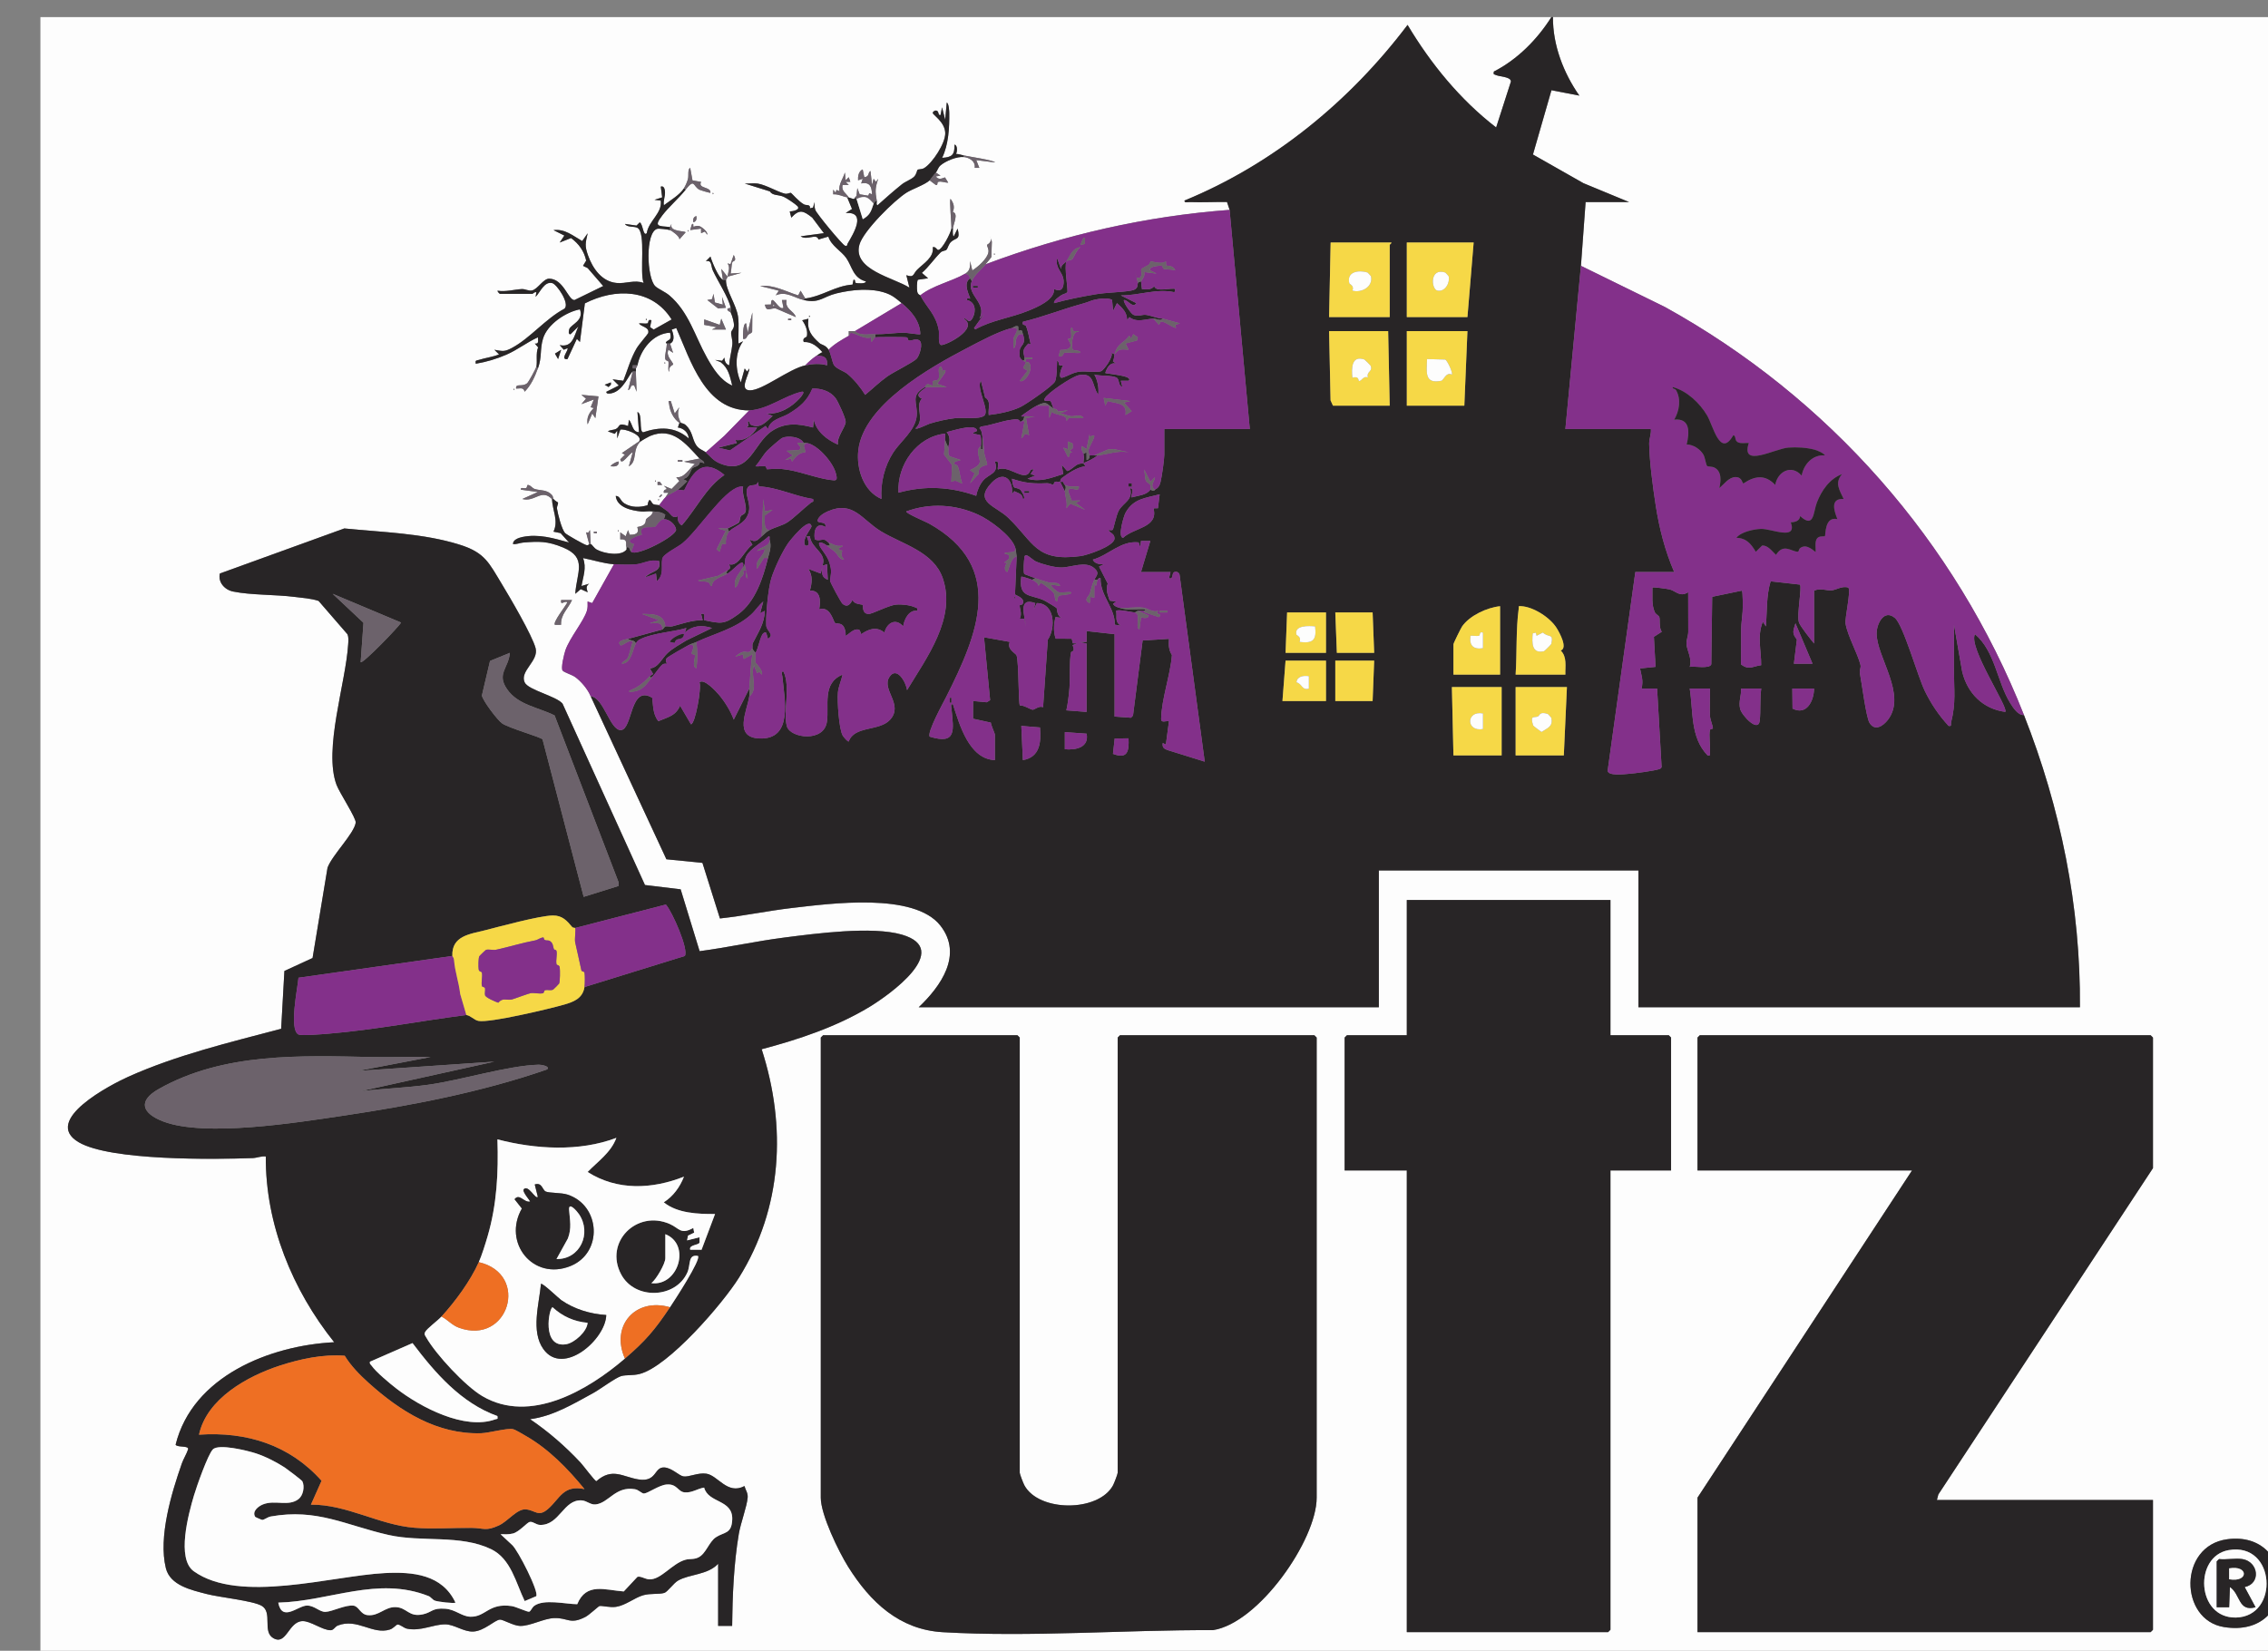 <svg viewBox="0 0 1459 1062" version="1.2" baseProfile="tiny" xmlns="http://www.w3.org/2000/svg" id="Layer_1">
  
  <rect x="0" y="0" width="1459" height="1062" fill="#808080" stroke="none"/>
  
  <path fill="#fdfdfd" d="M998,11c-9,14.28-21.83,27.28-36.99,35.02-.33,2.13-.08,1.61,1.26,2.21,2.74,1.25,9.67,1.03,9.73,4.2l-9.51,29.56c-23.13-17.83-42.02-40.91-56.98-65.98-37.1,49.11-86.33,89.5-143.49,112.99-.24,1.74,2.28.94,3.48.99,7.93.29,15.92-.19,23.85-.04l1.67,5.04c-53.89,4-106.59,16.06-157,35,1.24-1.55,2.62-2.99,3.74-4.63l.3-9.85-1.03-3.51c1.72,4.03-2.03,5.23-2.04,5.56-.03,1.15,1.2,2.46.87,4.68-.61,4.17-6.83,9.54-10.35,11.75l-1.48-5.99c.1,3.43.12,6.14-3.01,8-8.46,5.01-20.86,7.52-29,14-.18-.33-1.59-.38-1.98-2.47-.28-1.51-.33-6.51.42-7.59l6.56-.94-3.99-3.48c4.47-3.93,7.76-8.89,11.95-13.08,1.2-1.2,3.06-1.09,3.76-1.71,1.02-.91,1.3-3.69,3.22-5.31,3.25-2.77,5.91-.91,4.06-8.4l-2.48,5c-.87-.24-.62-3.93-.51-5.01.32-3.14,3.73-9.63-.06-10.62,1.3-3.2.53-5.66-1.44-8.39-.95.03.76,17.15.5,19.01-.38,2.71-5.99,13.74-8.5,13.77-.87.01-1.71-2.42-3.5-1.76.93,6.53-5.91,10.34-10.03,14.47-2.79,2.8-1.83,5.32-6.97,3.53l1.98,8c-10.02-6.41-36.69-11.41-32.16-27.66,2.45-8.81,22.55-28.67,30.47-33.56,3.59-2.22,11.54-4.93,14.7-7.78l4.01,2.99c1.64.43.46-1.74,1.63-2.03,2.14-.53,4.28.62,6.34.54l-2.09-3.41c-2.27.89-4.25,1.67-5.89-.61l3-.5-3.01-2c.93-1.02,1.33-3.18,2.93-4.59,3.23-2.83,10.74-5.96,15.07-5.41,3.69.46,7.61,2.71,7.03,6.99h2.97s-1.99-4.99-1.99-4.99l12,1.5c.04-1.29-17.45-3.89-20.01-4.5-1.66-.4-3.28-.99-5.01-1.02.78-1.29,1.07-5.63-.98-5.98.08,6.58-1.51,8.11-7.99,8.51,4.16-8.5,4.72-19.48,4.6-28.84-.01-1.15-.27-6.33-1.61-6.67l-1.02,10.99-2-7.99-1,4.99c-1.54.3-1.08-1.81-1.95-2.53-1.23-1.02-2.87.25-3.04,1.05-.26,1.25,7.83,5.71,8.04,13.02.19,6.49-8.14,19.23-13.5,22.53-1.58.98-3.73.66-4.33,1.15-.34.28-.61,2.78-2.14,4.36-1.77,1.82-5.65,3.13-7.99,5.01-5.33,4.3-10.49,8.84-15.59,13.41-1.05-.26-.34-2.08-.5-3-1.04-5.97-1.03-8.13.99-13.99l-1.49,2.01-1.49-2.01-1,3.99-1.02-8.99c-1.89,1.13-.42,3.62-3.98,4l-1.02-5c-2.66,1.15-3.16,4.44-2.98,7l2.99-.99-.99,2.99c5.62-1.02,6.75,1.98,6.99,7.02l-1.81-.72-.6,1.61-5.57-.9-1.49-3.99-.52,5-.99.99c-.23,1.93-2.48.35-4,0-1.78-2.81-4.87-4.02-4.01-8h4s-1.99-1.99-1.99-1.99l3.01-.02-1.02-2.98-1.98,1.99-.51-5.01c-1.18,4.1-4.19,7.53-3.51,12.02l-1.88-.85-.61,1.86-1.49-2.01-.02,2.99c3.2-.2,6,1.32,9.01,2.01l3.07,7.39-4.07,2.6c13.69-.98,5.02,13.28,1.21,19.73-.35.6-.03,1.96-1.7,1.27-1.83-.76-18.14-20.45-19.05-22.96-.59-1.63-.5-3.34-.48-5.03l-.98,3.47-1.99.5c.41-2.79-2.37-1.69-3.91-2.55-3.45-1.95-7.59-6.93-8.27-7.33-.55-.33-2.3.83-3.86.48-4.73-1.09-11.98-5.58-17.54-6.51-2.66-.44-5.71.14-8.43-.05l16.22,5.07c1.69,2.82,5.34,2,8.78,3.42,1.75.72,7.75,4.75,8.95,6.05,2.22,2.42-3.15,3.41-4.95,3.45l1.01,3.99c5.27-5.73,7.86-4.44,13.49,0l7.5,9.99-14.99,2c4.22,2.95,10.23-2.23,11.5,2.05l6.33-1.86c1.87,5.98,8.4,9.22,11.6,13.89,3.76,5.48,4.29,12.73,12.56,14.95-.02,1.7-5.57,1.2-6.35,1.01-1.17-.28.01-2.45-1.63-2.02l-.62,3.05c-11.45.83-18.9,7.35-30.39,8.94l-3.01-4.99-1.5,3.01c-8.07-2.42-15.7-7.03-24.48-6.01l11.99,3-1.99,2.99c6.73-2.92,11.67,1.59,17.99,3,10.3,2.3,12.14-2.14,21.18-4.32,9.78-2.36,22.03-3.64,31.8-.15,4.32,1.54,6.72,3.73,10.03,6.47l-30,18h-4.01s0,3,0,3c-4.44,2.55-9.41,5.3-13,9-1.99-3.24-4.5-3.03-6-4.4-5.09-4.6-8-8.2-7-15.6l-3.99,1.01c2.03,2.8,3.78,6.82,2.99,10.32-.18.78-3.15.77-2,3.67,5.1-.3,8.87,2.96,12,6.51-1.55.67-2.64,1.55-4,2.5-2.79,1.94-4.47,3.46-7,6-10.58,2.29-27.4,16.05-35.53,16.06-7.44,0-.57-9.94-.47-14.05l-1.49,2-1.49-2.01-2.51,8.99c-3.57-8.36-4.07-18.81,1.48-26.51l-2.97,1.51c-.29-5.68.5-11.59-.27-17.24-1.04-7.71-8.18-17.55-7.74-23.76.01-.2.9-1.1,1-2l8.99-2.5-6.99.5c.51-2.18.47-5.28,1.06-7.25.33-1.11,3.33-.26.92-4.73l-2.05,5.93-1.91-.47c1.97,2.58.3,5.63-.02,8.53l-3.99-5,.99,7c-2.78-1.25-7.12-11.69-8.01-14.99l-2.99,2.99c4.08-.96,3.15,3.01,4.51,5.99,3.03,6.62,10.25,17.6,11.49,24.01l-2.01.51c-.53,1.59,1.78,2.02,2.01,2.49.98,1.98,2.24,6.41,2.1,8.52s-1.63,3.1-1.79,4.15c-.27,1.76,1.03,5.05.75,7.86-.45,4.52-1.8,8.93-2.06,13.47-2.14-.73-3.06-2.86-3-4.99l-1.55,2.05-4.45-.56,3.55,1.46c5.15,3.95,5.9,9.09,7.45,15.04-7.69-3.31-12.44-11.1-16.37-18.12-7.63-13.63-11.61-29.3-24.1-39.9-2.71-2.3-7.33-4.21-9.07-5.93-5.51-5.47-6.5-34.74,1.28-36.88,1.16-.32,7.14.43,8.27.84,1.07.38,6.47,4.17,6.01,5.99l4-4.49c-.02-1.18-10.81-.09-9.02-5.49l-.99,1.99c-7.76-.72-10.59-.16-5-7.5,4.1-5.39,10.3-10.66,15-16.5,5.98-7.43,4.57-2.47,8.78-.03.59.34,6.92,2.26,7.21,2.02.49-4.05-8.37-2.5-5.99-6.99l-5.55-.96-1.47-8.04c-1.8.89-.87,4.84-1.43,7.05-.46,1.82-1.55,4.35-2.56,5.94-2.73,4.31-8.89,7.91-12.99,11-.5-2.82.79-5.51.72-8.25-.03-1.32-.35-4.59-2.72-3.74l.91,6.91-4.93,1.58,4.02.5c1.09,8.17-7.79,12.94-9.02,21-2.38,2.28-2.35-5.9-4.5-6.99l-2.09,2.06-7.39-1.06c1.26,2.36,5.85,1.36,7.98,2.5,5.72,3.06,1.25,28.96,4.01,35.48-5.89-2.24-11.34.62-17.5,0-9.51-.95-15.29-9.4-18.27-17.72-2.26-6.3-1.68-7.89-.23-14.27l-3.52,5.02c-5.87-3.31-11.11-7.97-18.47-7.02l6.97,3.48-2.98,4.5,7.3-2.89c4.98,3.66,8.4,8.37,9.73,14.5l-2.03,3.37,3,1.47,9.99,11.53-18.51,9.03c-4.08.04-6.82-13.48-16.16-13.77-3.83-.12-7.36,6.7-11.09,7.57-2.26.53-4.34-1-6.69-.87-4.88.28-10.26,1.91-15.54,1.05-.07.64,1.33,1.99,1.5,1.99h21c.26,0,1.33-1.43,2.5-.99l-.51,2.97c2.95-2.91,5.56-10.25,10.79-8.84,2.85.77,11.42,13.13,7.79,16.44-12.02,6.31-22.12,19.01-33.77,25.22-4.84,2.58-5.85,2.17-11.3,1.21l2.99,2.98c-4.11,1.68-8.93,2.24-13.01,3.54-1.74.56-2.38.09-1.98,2.46,6.9-1.18,13.25-3.04,19.67-5.82,7.2-3.12,13.21-7.99,20.32-11.17.03,2.27.76,4.4-1.98,4.01l2.11,2.45c-1.62,3.83-.4,9.17-1.12,12.54-.2.95-4.93,9.8-5.92,10.58-3.33,2.64-7.49-.27-7.08,3.42,2.78.02,4.68-1.03,5.49,2,4.12-4.16,6.56-9.57,8.51-15,2.72-7.58,1.12-12.09,3.28-19.22,2.78-9.2,14.69-17.09,23.72-18.78,2.76,7.32-5.68,9.62-6.82,12.68-.31.82-.9,3.61.81,3.31l5.01-4.98c-2.68,5.92-3.59,13.8-11.99,12l2.62,2.98,2.37-.99c.99,1.06-5.1,7.63,0,7l6.03-12.99,1.98,1.99,3.17-24.84c19.41-9.93,43.27-9.66,55.82,10.35l-11.54,6.49-2.33-1.58.89-4.41c-2.68-.96-1.59,1.79-2.64,2.01-1.62.35-3.64-.21-5.35,0,1.3,2.3,6.93,2.34,5.89,6.29-.16.59-6.02,7.32-7.41,9.68-3.86,6.56-5.81,13.94-8.58,20.95l-6.9-.93,3.99,3.98-7.99,4.03c-.3,1.67,2.52,1.13,3.43.93,7.74-1.7,11.42-13.06,13.56-13.95l-2.99,12c2.25-.59,1.09-3.87,3.98-3l1.51,4.01-.5-13.01v-2c.55-.56.85-1.24,1-2,1.97-10.08,10.04-20.53,21-21,1.21,5.29-1.07,4.27-2.57,6.02-.62.72.57.93.57.99-.14,3.21-1.31,6.86-1.11,9.54.14,1.82,1.9,1.34,2.09,2.15.32,1.38-.54,6.34.52,6.33-.67-3.42,2.52-4.22,2.53-4.51.02-1.69-5.08-5.47-3.02-9.5l2.98,2-1.99-6c3.39-1.56,2.14-6.4,1-8.98l2.98-1.02c9.38,21.27,18.54,53.09,47.02,53l-15.97,16.31-12.03,10.69c-1.67-1.42-4.55-1.9-6.46-5.04-2.37-3.9-2.13-8.61-6.49-12.55-1.28-1.16-2.48-1.02-3.05-1.41-1.82-3.46-2.49-6.25-1-9.99l-2.98,3.99-2.52-8c-2.32-.31-1.18.66-1.05,2.06.41,4.43,2.79,9.37,6.56,11.94l-.99,2.99c3.58.41,6.79,3.24,6.98,7.01-8.95-7.71-18.68-7.49-29.35-3.92-2.82-.56-.13-11.81-3.63-13.07l.99,12.99c-4.45-.08-4.12-5.51-6.5-7.99l-.5,4c-6.87-2.37-4.87.21-7.64,1.81-1.61.93-3.99.58-5.35,1.68l4.41,1.56,1.57-2.05v4.99s1.96-5.55,1.96-5.55c1.76-1.21,15.19,3.31,12.05,7.56l-11,7.5,1.99.99-2.99,3.02c.66,4.64,5.88-4.12,7.98-4.51l-2.48,9.01c5.77-3.35,1.92-10.65,7.49-16.01.58-.55,5.02-3.09,6-3.51,14.59-6.17,23.06,4.94,32,14.51l-10,2.01,6.99,1.49c-3.87,3.03-6.51,9.15-11.99,8.51l1.99,2.48-4.99,5.08-4.98-2.07c4.32,3.88-.54.89-.03,4.51h3s-1.99,3-1.99,3c-1.26,1.18-2.8,3.57-4,5-.37-.24-2.6-.13-3.76-.68-1.48-.69-2.46-6.01-3.8.69-4.98,1.44-10.24,1.58-14.78-1.16-2.9-1.76-2.7-4.82-5.65-4.85.79,7.5,10.26,9.43,16.54,10.03,2.39.23,4.02-.45,7.45-.04-.39,2.83-3.08,3.45-4.35,5.01-.48.59.12,2.26-1.52,3.56s-3.96,1.33-4.12,1.48c-.32.32,2.75,5.21-4.97,4.96l-1.04-3-1.5,3.99-3.49-2.5-.03,4.5c5.43-.47,3.2,3.24,4.01,5.02v1.49c-3.54,4.57-14.47,2.58-19.08.09-1.95-1.05-2.99-3.2-3.92-3.58l-.5-9.01-1.04,1.64-1.43-.15,1.98,7.53c-.1,0-.46,1.01-1.95.61-1.6-.42-12.38-6.53-13.52-7.65-2.24-2.2-4.77-12.34-5.29-15.74-.24-1.51.97-3.16.6-4.04-.07-.17-1.81-.91-2.84-2.18-.24-.3-.14-1.65-.93-2.53-3.27-3.66-7.38-2.74-11.12-3.92-1.62-.51-2.68-2.59-4.45-2.58-.57,0-.31,1.79-1.19,2.03-1.33.36-3.54-.86-3.31.99l10.99,1.51-9.99,4.49c8.1,2.19,12.22-6.87,18.99.01.33,7.41,4.35,13.91.99,20.99l4.56.94,5.44,6.05c-9.95-2.78-19.62-5.69-30.05-3.55-2.04.42-6.28,1.77-5.94,4.55,2.26.25,4.3-.8,6.51-.98,10.06-.79,15.52-1.03,25.75,3.22,15.7,6.53,8.63,16.05,7.74,29.76l3.51-3.01,4.48,2c-.72-2.44-1.38-3.8.98-5.5l-4.98,1.5c1.05-6.2,3.41-11.64,1-17.99,6.96,1.33,12.76,3.44,20,3.99l-14.01,25.01-2.98-1.01c.06,2.05.16,4.04-.46,6.05-2.04,6.62-10.98,17.27-13.77,25.23-.81,2.3-3.16,11.78-1.79,13.22,1.18,1.24,5.91,2.61,7.96,4.06,3.93,2.8,8.23,7.96,10.06,12.44l48.69,104.81,23.18,2.31,11.25,35.76c15.56-1.67,30.94-4.96,46.51-6.76,24.66-2.85,78.5-10.19,95.35,11.4,14.64,18.75.21,39.01-13.98,52.47h296s0-87.99,0-87.99h167v88h284c.48-64.79-12.38-128.07-36-188-44.12-111.96-125.73-204.31-230.98-262.52l-54.02-26.48,3-41h28l-29.36-12.14-32.51-18.46,11.91-41.37,17.94,3.48c-10.17-14.54-17.13-32.58-16.98-50.51h486v1062H26V11h972ZM458.5,124v1c.65-.33.65-.67,0-1ZM446.01,143c1.99-.53,2.25-2.13,1.98-4-1.99.53-2.25,2.13-1.98,4ZM446.12,145.79c-.41-.31.45-2.82-1.12-1.29l-.99,3.5,6.95-.93.05,2.95,2.41-1.04,1.57,2.03c.45-2.02-3.7-5.07-5.06-5.53-1.82-.61-3.5.55-3.81.32ZM442.5,148v1c.65-.33.65-.67,0-1ZM639.5,163v1c.65-.33.65-.67,0-1ZM465,195.99l-5.1-1.39-.91-5.59-.91,3.4-3.08.61,6.95,5.4,5.04-.41-2.51-6.99.5,4.99ZM504,197.99c-3.15,2.34-7.83-10.5-8.04-2.08l-3.96.1c1.24,5.19,3.36,1.98,7.05,2.43l12.95,5.56c-1.56-4.4-7.17-4.91-6-11h-2.99s.99,5,.99,5ZM481.36,215.37c.66-.7,2.17-.85,2.51-2.01l.12-12.35-3,12.99-1-5.99c-1.47-.09-1.77,3.61-1.87,4.62-.17,1.8-.2,3.58-.12,5.37,2.26.48,2.27-1.46,3.36-2.63ZM520.5,203v1c.65-.33.65-.67,0-1ZM415.5,205v1c.65-.33.65-.67,0-1ZM463,209.01l-9.97-3.52-.03,3.51,8,1.51-2.99,1.48h8.99s-3.01-6.98-3.01-6.98l-.99,4ZM508.99,205.01h-1.99v.98h1.99v-.98ZM361,225.01l-3.99,2.5,2.01,3.49,1.99-5.99ZM427.5,233v1c.65-.33.65-.67,0-1ZM392.99,246.01l-3.99,1.49,2.48,1.5,1.51-1.51v-1.48ZM330.5,250v1c.65-.33.65-.67,0-1ZM385,255.01l-10.99-1,2.97,2.49-2.98,3.5,7.99-2.99-1.99,4.99,1.99.5c-3,3.03-4.75,6.07-3.99,10.5l3-6.99,1.98,2.99,2.01-13.99ZM439,296.01h-2.99v.98h2.99v-.98ZM397.99,297.01c-.59-.6-5.93,2.55-4.99,2.98,2.47.29,5.27.07,4.99-2.98ZM421.5,309v1c.65-.33.65-.67,0-1ZM426,311.99l-1.51-1.98h-1.48s0,1.98,0,1.98h2.99ZM425.51,318.02l-1.49,1.49.47.47c.55-.64,2.01-1.3,1.02-1.96ZM423.5,321v1c.65-.33.65-.67,0-1ZM462,1006v40h9.01c.19-19.51,1.05-39.94,4.29-59.21,1.17-6.94,5.23-17.66,5.69-23.41.24-3-1.36-4.7-2.05-7.35-11.05,5.83-17.04-6.84-24.49-7.96-5.46-.82-11.18,2.29-14.74,1.75-2.92-.45-7.36-5.45-12.3-5.76-6.79-.42-4.65,9.63-16.67,7.7-10.19-1.64-16.8-7.87-27.11,1.17-1-.18-8.5-10.22-10.11-11.94-9.84-10.52-20.58-19.89-32.51-27.98,14.74-1.89,27.87-9.86,40.67-16.84,4.15-2.26,14.74-10.1,18.07-10.93s7.38-.22,11.69-1.31c18.55-4.68,53.64-45.42,63.98-62.02,27.91-44.8,30.62-97.21,14.58-146.91,23.76-6.26,48.18-14.41,69.31-27.2,12.85-7.78,53.8-36.93,20.91-46.52-19.09-5.57-55.12-.75-75.57,1.86-18.29,2.33-36.31,6.39-54.57,8.78l-12.2-39.79-22.96-2.78-53.04-116.72c-4.07-4.85-22.07-8.68-24.35-13.65-3.36-7.35,9.26-13.53,7.03-22.01s-16.67-32.92-21.74-41.28c-8.22-13.55-10.78-20.11-26.81-25.19-23.58-7.48-50.02-8.07-74.51-10.54l-80.05,28.99c-1.31,5.58,3.04,10.48,8.51,11.6,11.51,2.37,27.32,1.9,39.55,3.45,5.14.65,10.47.97,15.43,2.57l18.56,21.43c.91,2,.63,4.35.5,6.47-1.54,25.03-16.02,67.71-7.47,90.5,1.88,5,12.74,21.48,12.31,24.28-1.07,7.13-15.05,20.71-18.12,28.94l-9.63,58.13-18.12,8.33-2.09,37.2c-32.98,8.73-67.36,16.89-98.55,30.96-10.53,4.75-55.74,27.9-31.68,42.03,20.37,11.96,87,11.08,111.9,10.19,2.85-.1,5.55-1.41,8.46-1.04-.28,43.59,17.1,85.88,44,119.51-41.47,2.09-91.1,21.86-102.03,65.93,1.23,1.96,8.8.34,8.01,3.02-.73,2.48-2.97,6.13-3.99,9.02-6.7,19.14-15.2,47.35-10.3,67.33,2.75,11.21,16.47,14.12,26.31,16.69,8.26,2.16,29.72,4.27,35.39,7.61,7.13,4.2.28,16.48,7.33,20.7,8.56,5.11,9.82-10.56,18.81-10.89,5.23-.19,12.92,5.9,18.19,5.86,1.94-.02,2.84-2.32,4.57-3.01,12.54-4.97,22.43,6.15,33.56,2.56,2.18-.71,3.9-3,4.8-3.18,1.54-.31,4.13,2.2,6.08,2.62,8.91,1.9,16.88-2.8,24.78-2.77,5.63.03,11.75,4.87,17.85,4.64,7.09-.27,13.8-7.39,17.22-7.68,1.94-.16,8.72,3.97,12.97,4.07,6.56.15,15.17-4.83,22.01-5.06,8.79-.3,10.11,4.46,20.13-.79,2.39-1.25,8.33-6.83,8.93-6.95,1.79-.34,6.77,1.12,10.65.52,6.28-.97,11.87-5.86,17.52-7.47,4.6-1.32,10.08-.49,13.52-1.48,2.12-.62,5.95-6.3,8.99-8.01,7.43-4.18,19.09-3.55,25.71-10.79ZM397.5,341v1c.65-.33.65-.67,0-1ZM383.99,342.01h-1.99v.98h1.99v-.98ZM367.99,386.01h-7c-.62,4.13,2.4.04,4,1.49-1.03,2.36-9.62,12.95-7.99,14.5l3.94-.05c-.39-6.69,4.67-10.47,7.05-15.94ZM1036,579h-131v87h-38.5l-1.5,1.5v85.5h40v297h129.5l1.5-1.5v-295.5h39v-85.5l-1.5-1.5h-37.5v-87ZM529.5,666l-1.5,1.5v296c0,11.05,11.51,34.71,17.58,44.42,14.2,22.68,32.89,40.5,60.87,42.13,56.39,3.29,117.2-1.55,173.79-1.31,29.41-4.4,66.76-57.98,66.76-85.24v-296l-1.5-1.5h-125l-1.5,1.5v280c0,.85-2.3,6.8-2.97,8.03-9.32,17.35-47.77,17.3-57.07,0-.66-1.23-2.97-7.18-2.97-8.03v-280l-1.5-1.5h-125ZM1246,965l.94-3.57,138.06-209.93v-84l-1.5-1.5h-290l-1.5,1.5v85.5h138l-138,210.5v86.5h291.5l1.5-1.5v-83.5h-139ZM1432.76,990.26c-31.53,4.25-30.85,51.95-2.02,56.5,48.58,7.66,47.25-62.6,2.02-56.5Z"></path>
  <path fill="#282526" d="M999,11c-.15,17.93,6.81,35.98,16.98,50.51l-17.94-3.48-11.91,41.37,32.51,18.46,29.36,12.14h-28l-3,41-10,105h55c.32,3.27-1.14,6.23-1.09,9.5.17,11.45,2.44,28.31,4.23,39.86,2.28,14.66,5.98,29.04,11.86,42.64h-25l-17.8,127.75c.13,3.55,10.14,2.35,13.17,2.12,4.31-.33,16.18-1.86,19.95-3.05.78-.25,1.31-.59,1.58-1.39l-2.89-50.43h-10.01c1.3-5.34-.04-8.06-.97-12.96l9.98-1.03-1.07-19.32,5.1-3.28c-1.92-2.22-1.05-8.15-1.61-9.45-.44-1.03-2.26-1.75-2.86-3.03-2.27-4.82-1.43-10.75-1.57-15.93.47-.46,9.72.85,11.27,1.24,3.71.95,6.44,5.15,11.73,1.76-.09,8.5.14,17.03.05,25.54-.03,2.69-1.31,5.17-1.12,7.95.29,4.07,3.73,9.24,2.07,14.52,2.94-.59,12.84,1.5,13.87-1.64l.57-43.43,19.05-3.95c.78.03.67,11.97.52,13.52-.69,7.34-1.09,9.09-.97,16.95.09,5.63-.11,11.29-.1,16.91,5.1,4.03,7.52,1.26,13.01.58.11-9.59-2.75-18.61,1.06-27.95l1.98,2.99c.8-9.67.21-19.69,3.04-29l18.86,2.11c1.43,1.69-2.12,19.26-.68,24.19.73,2.52,7.67,11.12,9.79,13.71v-34c3.98-1.87,8.06.07,11.28-.21,2.9-.25,6.88-3.07,10.73-1.8,1.88,1.85-2.35,19.86-1.77,23.24,1.39,8.11,7.78,19.17,9.59,26.53.44,1.8-.74,3.5-.39,5.29,1.22,6.34,3.98,28.17,6.15,31.86,3.42,5.82,8.82,2.19,11.94-1.89,12.34-16.17-7.41-40.43-7.31-55.52.04-6.4,4.83-15.81,11.75-9.96,5.46,4.62,14.6,37.34,19.18,46.81,3.98,8.25,9.11,15.94,15.37,22.63,2.26.44,1.27-.97,1.62-2.34,3.18-12.45,1.84-21.05,1.82-33.11-.02-9.84.09-19.7.05-29.54l5.27,30.21c3.35,13.78,13.3,23.87,27.71,25.78,2.36-2.6-24.11-41.75-19.5-49.99,12.98,11.04,14.2,30.73,22.68,44.32,1.79,2.86,5.02,8.03,8.82,7.68,23.62,59.93,36.48,123.21,36,188h-284v-88h-167v88h-296c14.19-13.47,28.61-33.73,13.98-52.48-16.85-21.59-70.69-14.25-95.35-11.4-15.56,1.8-30.94,5.09-46.51,6.76l-11.25-35.76-23.18-2.31-48.69-104.81c8.44.61,12.43,22.24,19.52,21.71,7.57-.57,5.68-29.43,20.05-20.77.69,5.11.4,10.8,4,15.04,6.11-2.65,11.09-3.32,13.94-9.95l7,11.96c2.75-.02,6.93-23.48,5.5-26.98,2.84-2.75,10.74,5.9,12.51,7.99,3.67,4.33,7.63,10.68,9.5,16.01l9.99-19.99c-.09.95.33,2.87,0,5-1.46,9.47-10.3,26.36,6.49,27.06,22.07.92,16.1-25.53,14.8-39.86-.1-1.1-1.18-3.4.7-3.2,4.82,9.96-.44,26.16,2.22,35.29,2.22,7.62,23.68,10.49,25.73-2.86,1.6-10.42-3.36-24.89,10.06-30.43-.78,3.88-2.61,7.49-2.98,11.5-.5,5.4.64,23.72,3.16,27.82.53.86,3.24,4.07,3.81,3.67,3.68-10.29,19.64-6.36,26.57-13.95,8.94-9.8-5.64-19.27-.45-27.45,4.72-7.44,10.82,3.4,11.39,8.39,12.57-20.83,31.79-46.32,22.98-71.97-5.91-17.2-25.99-21.85-39.78-30.22-12.3-7.47-17.81-20-34.21-12.82-2.3,1.01-5.78,3.01-6.46,5.54-.76,2.81,5.78.23,4.97,4.48-6.11-3.36-7.67,2.69-6.87,7.87,2.02,1.49,4.36.01,6.16.36,1.14.22,1.94,1.49,2.72,1.76l1,1.99h-2c-1.13-.93-5.94-3.66-4.99-.51.82,2.72,4.99,6.55,6.54,11.47,1.88,5.98.82,7.25.42,11.61-.08.86,7.05,14.11,8.07,14.94,4.33,3.55,6.09-2.67,6.46-2.5.87,2.93,6,2.75,6.38,3.12.62.61-.62,5.51,3.67,5.9,2.37.22,12.8-5.56,17.95-6.03,3.63-.33,8.92.26,12.24,1.77,1.35.62,1.57.09,1.27,2.23-5.21-.81-8.32,5.35-9.02,10-4.89-5.74-10.61-2.03-12,4-5.12-4.14-10-2.41-14.96,1l-.97-2.53c-3.44-2.33-8.59,4.13-9.05,3.53.14-2.23-.52-5.76-2.44-7.08-1.57-1.08-3.63-.59-4.37-1.11-1.14-.8-2.91-11.09-10.21-8.81.89-5.24,1.16-12.27-6-12.01,1.37-4.79,1.96-9.67-.99-13.98l7.99,2.99,1-3.99c-.31,4.04-.49,6.3,3.52,7.99l-.51-9.99-2.98,1c3.34-8.22-7.27-11.08-8.02-18.99h-1.98c-.27.24,3.42,6.9-1,5.99-2.6-4,4.24-11.25,4-12.47-1.29-6.53-13.79,9.16-15.03,10.95-3.89,5.63-8.57,15.72-10.72,22.28s-3.73,24.28-3.35,30.76c.2,3.46,5.6,5.73,1.11,8.48l-1-3.45c-.22-1.09-1.38-.69-2.04-.07-1.99,1.89-3.15,9.73-4.97,12.53-.06-.33-2.02-1.92-2-3,.23-.48-.27-2.14.26-3.2,3.43-7.01,7.44-12.37,7.74-20.79l-3.01,1.48,2.01-7.48c-3.08,2.46-5,5.85-7.98,8.51-10.05,9-23.1,11.97-35.01,17.49-1.56.72-2.99.96-5,2-2.17,1.13-13.42,7.52-14.13,8.46-1.28,1.68.27,3.41.13,3.52-.18.15-1.7-.22-2.62.37-1.72,1.11-4.76,5.81-6.38,7.65l-1.5.97-.5-.97c.7-.77,2.06-.82,2.04-1.55l-2.04-3.43c5.49-.38,7.69-6.48,11.53-9.98,3.39-3.09,8.06-5.62,11.98-8.02l16.48-8c-6.43-2.06-12.43-1.65-17.5,2.97l1.02-2.96c-8.42,2.49-21.29,3.24-29.06,6.93-1.91.91-2.4,1.14-3.45,3.05-.89-2.55-3.36-1.48-5-3,7.32-2.01,14.67-3.99,22-6,.5-.14,1.49-1.86,2-2,1.08-.29,3,.31,4.4-.05,6.36-1.63,12.81-4.09,19.6-3.95l-1-3.99c3.57-.98,1.32,3.33,2,3.99,10.82,2.31,12.77,2.8,21.73-3.71,11.15-8.1,16.08-23.33,19.27-36.29,1.05-4.26,2.45-7.21,1-12-.18-.6.49-2.03-.49-1.99-3.96,3.69-11.82,7.89-14.38,12.63-1.28,2.37-.65,4.09-1.13,5.37-.38,1.04-.56,1.2-1,2,.04-1.55.71-4.19-2.02-2.52-2.18,1.33-4.92,4.58-7.98,6.52l-.97-.5c.46-.41.65-1.01.97-1.5.71-1.08,2.52-.56,1.01-4,6.12,1.87,9.89-9.33,14.99-12.52l-1.98-3.48c4.41,2.4,5.22.23,7.99-2,1.98-1.6,2.41-2.57,5-4,3.19-1.76,8.35-2.9,11.51-4.99,4.32-2.85,10.49-9.03,15.23-12.72.82-.64,1.83.03,1.26-2.28-11.92-1.81-22.82-7.56-34.92-8.11l-.58-2.91c-1.03,4.02-5.8.05-7.06,4.97s4.4,10.83-.56,18.41c-2.69,4.11-8.76,5.93-10.88,8.63l-1-2c.44-.1,6.69-3.25,6.98-3.52,1.32-1.19.72-3.14,1.6-4.45.71-1.05,2.53-.92,3.03-2.98,1.01-4.12-2.75-11.36-1.62-16.06-.79-.09-1.52,0-2.3.18-10.45,2.4-26.42,27.92-36.68,36.33-3.19,2.62-12.41,6.92-12.99,10.01-.9,4.77,1.39,10.33-3.53,14.47l-.5-4.99-6.98,2.5c3.54-4.42,10.61-3.18,9-10.5-5.45-1.43-9.96,1.47-14.47,2.03-3.36.42-11.22.22-14.53-.03-7.24-.55-13.04-2.66-20-3.99,2.41,6.35.05,11.78-1,17.99l4.98-1.5c-2.36,1.7-1.71,3.06-.98,5.5l-4.48-2-3.51,3.01c.89-13.71,7.96-23.23-7.74-29.76-10.23-4.25-15.69-4.02-25.75-3.22-2.21.17-4.24,1.23-6.51.98-.34-2.78,3.9-4.13,5.94-4.55,10.42-2.15,20.1.76,30.05,3.55l-5.44-6.05-4.56-.94c3.36-7.08-.66-13.58-.99-20.99h1c1.03,1.28,2.77,2.02,2.84,2.18.37.88-.83,2.53-.6,4.04.53,3.39,3.05,13.54,5.29,15.74,1.14,1.12,11.92,7.23,13.52,7.65,1.49.39,1.84-.62,1.95-.61.35.02.78-.09,1,0,.93.38,1.97,2.53,3.92,3.58,4.61,2.49,15.54,4.48,19.07-.09v-1.49c.04.08,1.26-.18,1.62.4.52.83.71,2.02,1.39,2.6,3.69,3.15,29.3-10.28,28.86-14.33-.35-3.21-4.43-6.85-7.86-6.67l.93-2.89c-2.92-2.01-4.86-1.74-7.93-2.11-3.44-.41-5.06.26-7.45.04-6.28-.6-15.75-2.53-16.54-10.03,2.95.02,2.75,3.09,5.65,4.85,4.53,2.75,9.8,2.61,14.78,1.16,1.35-6.7,2.33-1.37,3.8-.69,1.17.54,3.39.44,3.76.68.52.33,3.07,2.35,4.93,3.57,2.59,1.7,3.55,5.61,7.07,3.41-.26,2.6.35,4.5,2.5,6,9.38-10.67,15.47-24.26,27.48-32.48-13.47-11.13-20.07-2.71-25.93,9.94l-4.05-.44c2.17-1.57,4.1-3.6,6-5.5l-2.99-1.48c4.37-.12,4.9-5.2,6.26-6.73,1.09-1.23,4.7-.96,4.84-4.17l2.88.88c-.19-1.58-2.2-2.14-3-2.99-8.94-9.57-17.41-20.68-32-14.51-.98.41-5.42,2.95-6,3.51h-1c3.14-4.25-10.29-8.77-12.05-7.56l-1.97,5.55v-4.99s-1.57,2.05-1.57,2.05l-4.41-1.56c1.36-1.1,3.74-.75,5.35-1.68,2.77-1.6.77-4.18,7.64-1.81l.5-4c2.38,2.48,2.05,7.91,6.5,7.99l-.99-12.99c3.5,1.27.81,12.51,3.63,13.07,10.67-3.57,20.41-3.79,29.35,3.92-.19-3.77-3.4-6.61-6.98-7.01l.99-2.99c.23.16.77-.15,1,0,.57.39,1.77.25,3.05,1.41,4.37,3.95,4.12,8.65,6.49,12.55,1.91,3.14,4.79,3.62,6.46,5.04,3.26,2.78,4.56,5.25,9.31,7.19,19.11,7.81,21.2-13.05,33.35-21.02,8.47-5.55,17.01-4.66,26.33-2.17l.51-4.99c1.73,7.78,8.56,12.92,15.49,15.99-.86-4.78,4.78-11.06,5-14.58.14-2.22-4.97-13.31-6.55-15.37-3.5-4.56-9.26-6.28-14.88-6.12-3.3,7.9-7.89,11.71-15.04,16.1-4.63,2.85-11.96,3.56-13.54,9.96l-1.48-1.99-22.98,15.75-7.52-1.76,11.99-3.02-1-1.96c6.05.84,11.21-2.96,14.01-8l-6.99-.02,1.38-.97-.37-3.01c1.61-.25.63,1.64,2.19,2.33,5.97,2.64,9.79-2.19,13.8-5.84l-3.99-1.49c8.44.66,16.03-3.98,21.54-9.97.4-.44,4.09-4.73.98-4.02-10.96,2.51-21.61,11.35-33.52,11.98-28.48.09-37.64-31.73-47.02-53l-2.98,1.02c1.14,2.58,2.39,7.42-1,8.98h-2c0-.06-1.18-.26-.57-.99,1.5-1.75,3.77-.72,2.57-6.02-10.96.47-19.03,10.93-21,21h-2.99s0,1.99,0,1.99h1.99v2.01c-.61.12-1.56-.18-2,0-2.14.88-5.83,12.25-13.56,13.95-.91.2-3.73.74-3.43-.93l7.99-4.03-3.99-3.98,6.9.93c2.77-7.01,4.71-14.39,8.58-20.95,1.39-2.36,7.25-9.09,7.41-9.68,1.04-3.96-4.58-3.99-5.89-6.29,1.71-.2,3.73.35,5.35,0,1.05-.22-.04-2.98,2.64-2.01l-.89,4.41,2.33,1.58,11.54-6.49c-12.55-20.01-36.41-20.28-55.82-10.35l-3.17,24.84-1.98-1.99-6.03,12.99c-5.1.64,1-5.94,0-7l-2.37.99-2.62-2.98c8.4,1.79,9.32-6.08,11.99-12l-5.01,4.98c-1.71.3-1.12-2.49-.81-3.31,1.14-3.06,9.58-5.36,6.82-12.68-9.03,1.69-20.94,9.58-23.72,18.78-2.16,7.13-.56,11.64-3.28,19.22l-1-1c.72-3.36-.5-8.71,1.12-12.54l-2.11-2.45c2.75.39,2.01-1.74,1.98-4.01-7.11,3.18-13.12,8.05-20.32,11.17-6.41,2.78-12.77,4.64-19.67,5.82-.4-2.38.24-1.91,1.98-2.46,4.08-1.31,8.89-1.87,13.01-3.54l-2.99-2.98c5.46.96,6.46,1.37,11.3-1.21,11.65-6.21,21.74-18.92,33.77-25.22,3.62-3.3-4.95-15.67-7.79-16.44-5.23-1.41-7.84,5.93-10.79,8.84l.51-2.97c-1.16-.44-2.23.99-2.5.99h-21c-.17,0-1.57-1.35-1.5-1.99,5.29.85,10.66-.77,15.54-1.05,2.35-.13,4.43,1.39,6.69.87,3.73-.87,7.26-7.69,11.09-7.57,9.33.29,12.08,13.81,16.16,13.77l18.51-9.03-9.99-11.53-3-1.47,2.03-3.37c-1.34-6.13-4.75-10.84-9.73-14.5l-7.3,2.89,2.98-4.5-6.97-3.48c7.36-.96,12.6,3.7,18.47,7.02l3.52-5.02c-1.44,6.38-2.02,7.97.23,14.27,2.98,8.33,8.76,16.77,18.27,17.72,6.16.62,11.61-2.24,17.5,0-2.76-6.52,1.71-32.42-4.01-35.48-2.13-1.14-6.72-.14-7.98-2.5l7.39,1.06,2.09-2.06c2.15,1.09,2.12,9.26,4.5,6.99,1.23-8.06,10.12-12.83,9.02-21l-4.02-.5,4.93-1.58-.91-6.91c2.38-.84,2.69,2.42,2.72,3.74.07,2.74-1.22,5.43-.72,8.25,4.1-3.09,10.26-6.69,12.99-11l1,1c-4.7,5.84-10.9,11.11-15,16.5-5.59,7.34-2.76,6.78,5,7.5v2c-1.13-.41-7.11-1.15-8.27-.84-7.77,2.14-6.78,31.41-1.28,36.88,1.73,1.72,6.36,3.63,9.07,5.93,12.49,10.6,16.47,26.27,24.1,39.9,3.93,7.02,8.68,14.8,16.37,18.12-1.56-5.95-2.3-11.08-7.45-15.04l-3.55-1.46,4.45.56,1.55-2.05c-.06,2.13.86,4.27,3,4.99.26-4.54,1.61-8.95,2.06-13.47.28-2.81-1.02-6.1-.75-7.86.16-1.05,1.65-2.09,1.79-4.15s-1.12-6.54-2.1-8.52c-.11-.96.17-2.11,0-3-1.23-6.42-8.46-17.39-11.49-24.01-1.37-2.99-.43-6.95-4.51-5.99l2.99-2.99c.89,3.3,5.24,13.75,8.01,14.99.42.19,1.4-.13,2,0-.44,6.21,6.7,16.05,7.74,23.76.77,5.65-.03,11.56.27,17.24l2.97-1.51c-5.55,7.7-5.06,18.14-1.48,26.51l2.51-8.99,1.49,2.01,1.49-2c-.09,4.12-6.97,14.06.47,14.05,8.13,0,24.96-13.77,35.53-16.06,4.35-.94,9.76-1.38,13.99,0,.66-5.07-2.41-6.61-6.99-6,1.36-.94,2.44-1.82,4-2.5-3.13-3.55-6.9-6.81-12-6.51-1.14-2.9,1.83-2.89,2-3.67.79-3.5-.96-7.51-2.99-10.32l3.99-1.01c-1,7.4,1.91,11,7,15.6,1.51,1.36,4.01,1.16,6,4.4,1.46,2.37,2.21,7.52,3.36,9.68,1.31,2.44,6.63,4.06,8.68,5.78,4.45,3.74,8.43,8.6,11.46,13.52,4.76-3.9,9.16-8.22,14.18-11.8,4.15-2.95,16.9-9.14,19-11.49,1.74-1.94,4.47-9.93,1.61-11.79-2.29-1.49-4.66.47-6.64.13-.72-.12-.56-1.83-1.34-2.02-1.31-.32-19.35-.33-20.32-.02v-2c6.05.08,12.75-.93,18.5-1,1.45-.02,10.15,1.4,10.5,1-.12-8.49-5.86-14.9-11.99-20-3.31-2.75-5.71-4.93-10.03-6.47-9.77-3.49-22.01-2.21-31.8.15-9.03,2.18-10.88,6.62-21.18,4.32.1-.49.53-.94,1-1,11.5-1.59,18.94-8.11,30.39-8.94l.62-3.05c1.64-.43.46,1.73,1.63,2.02.78.19,6.33.69,6.35-1.01-8.27-2.21-8.8-9.47-12.56-14.95-3.2-4.67-9.73-7.9-11.6-13.89l-6.33,1.86c-1.27-4.28-7.28.9-11.5-2.05l14.99-2-7.5-9.99c-5.62-4.45-8.22-5.73-13.49,0l-1.01-3.99c1.8-.04,7.17-1.03,4.95-3.45-1.2-1.31-7.19-5.33-8.95-6.05-3.44-1.42-7.09-.6-8.78-3.42l-16.22-5.07c2.72.19,5.78-.39,8.43.05,5.56.93,12.81,5.42,17.54,6.51,1.56.36,3.31-.8,3.86-.48.67.4,4.81,5.38,8.27,7.33,1.54.87,4.32-.24,3.91,2.55l1.99-.5.98-3.47c-.03,1.69-.11,3.4.48,5.03.91,2.51,17.22,22.2,19.05,22.96,1.68.7,1.35-.67,1.7-1.27,3.81-6.46,12.48-20.71-1.21-19.73l4.07-2.6-3.07-7.39c.32.07.68-.07,1,0,1.52.35,3.77,1.93,4,0l1,1,4.01,13c4.89-2.75,5.41-5.48,6.99-10,.35-.99,1.02-1.65,2-2,.16.91-.55,2.73.5,3,5.1-4.57,10.27-9.11,15.59-13.41,2.33-1.88,6.22-3.2,7.99-5.01,1.53-1.57,1.8-4.08,2.14-4.36.61-.5,2.75-.18,4.33-1.15,5.35-3.3,13.69-16.03,13.5-22.53-.22-7.31-8.31-11.77-8.04-13.02.17-.8,1.81-2.08,3.04-1.05.87.72.41,2.83,1.95,2.53l1-4.99,2,7.99,1.02-10.99c1.34.34,1.6,5.52,1.61,6.67.12,9.36-.44,20.35-4.6,28.84,6.48-.4,8.07-1.92,7.99-8.51,2.04.35,1.75,4.69.98,5.98,1.73.03,3.36.62,5.01,1.02v1c-4.32-.54-11.84,2.58-15.07,5.41-1.6,1.4-2,3.57-2.93,4.59-1.26,1.37-3.74,4.77-4,5-3.16,2.85-11.11,5.56-14.7,7.78-7.92,4.89-28.01,24.75-30.47,33.56-4.53,16.25,22.14,21.25,32.16,27.66l-1.98-8c5.14,1.79,4.18-.73,6.97-3.53,4.12-4.13,10.96-7.93,10.03-14.47,1.79-.66,2.62,1.77,3.5,1.76,2.51-.03,8.12-11.05,8.5-13.77h1c-.11,1.08-.36,4.76.51,5.01l2.48-5c1.85,7.49-.81,5.64-4.06,8.4-1.91,1.63-2.2,4.4-3.22,5.31-.69.62-2.56.51-3.76,1.71-4.18,4.19-7.47,9.15-11.95,13.08l3.99,3.48-6.56.94c-.75,1.08-.7,6.08-.42,7.59.39,2.09,1.8,2.14,1.98,2.47,4.31,8.13,10.07,12.2,11.92,22.58.35,1.98-.74,9.17,1.57,9.37,3.06.26,24.44-10.55,14.52-16.94,1.48-1.35,3.12,4.51,5.77-.74,2.25-4.46,1.58-10.06-3.76-11.28-.4-1.81,1.67-.63,1.99-1,.45-.52-5.24-9.43,0-12.99.2.48,1.14,1.08,1,2-3.45,8.86,10.26,13.79,5.01,23.99l2.98-2.99-6.46,9.02.81.84c10.59-5.95,22.97-7.44,34.05-11.96,5.65-2.3,17.1-7.03,16.62-13.9.26-.29,4.94,2.87,5.97-2.53,1.55-8.12-5.69-9.65-3.97-17.46l2.49,6.99c-.03-2.85,2.47-3.58,3.49-5-1.64,3.73,1.3,19.09.52,20.05-1.2.95-2.78,1.07-4.02,1.95-1.32.95-4.83,3.11-4.49,4.99,8.67-2.39,17.81-4.21,26.78-5.71,7.37-1.23,15.66-1.16,22.66-2.34,5.4-.91,3.9-4.02,4.55-4.95s1.94-.9,2-1l.57,5.02c2.97.04,6,.65,7.94-2.02.58,4.35,12.01.71,13.49,2l-.48,1.98c-11.46-2.6-22.95,2.17-34.52,2.03l9.99,5c-2.37,3.64-5.42-2.2-7.99-2.01-.87.92,4.48,8.79,6,9.48,3.13,1.42,5.6-.28,8.15.07,3.61.49,7.14,2.27,10.85,2.44-1.62,1.8-3.85-.03-6,0-5.01.07-10.5,2.87-15.54-.99l-1.45,1.98c.05-5.09-3.08-7.86-6.52-10.99l-2.49,4.99-.66-7.08c-2.89-1.74-10.25-.59-13.42.54s-2.21.98-5.92,2c-12.76,3.51-25.27,8.48-38.01,11.55-.83,2.64,1.49,1.61,1.97,2.72,1.44,3.33,2.13,8.19,3.03,11.79l-1.5-.52c-3.7,3.97-3.5,4.48-2.5,9,.15.69-.01,2.1-1,2-2.64-1.72-2.38-3.38-2.07-6.6.36-3.66,4.41-3.42,2.07-10.4-.66-1.97-.02-3.12-2.93-2.09l-.08-2.91c-1.81-.77-3.1.79-3.99,1-8.68,2.07-21.11,8.84-29.35,13.15-23.56,12.29-66.18,36.41-69.54,65.46-1.38,11.92,3.31,26.46,14.89,31.39-.68-10.4,1.95-21.14,7.59-29.91,4.56-7.08,14.35-14.27,15.1-23.71.66-8.33-4.51-12.8,5.31-18.38h1c-2.74,2.17-8.26,5.03-3,7.49-4.87,5.32,2.42,13-3.99,19.01-.48,1.5,8.01-2.66,9.03-2.97,5.11-1.55,11.18-2.94,16.47-3.53,4.43-.49,15.19.96,18.5-1.5,4.06-3.01-5.46-18-2.01-22.51l2.7,10.75c4.08,2.38,1.75,7,2.29,11.25,6.67-.8,14.23-2.24,20.37-5.13,3.54-1.67,21.39-13.87,22.38-16.62,1.22-3.39,1.1-9.54,1.25-13.26,2.22,1.06-.49,4.04,4,3-1.1,1.04-3.89,8.89-.55,7.96,3.53-.99,6.61-3.35,11.15-3.86,3.86-.44,10.84.72,13.73-.27,1.62-.56,8-9.18,6.67-11.84l1.99,1c-.36,1.38-.31,3.03-1.06,4.44l2.05,1.55c-3.85-1.16-5.98,2.71-6.99,6,.61.58,18.74,1.67,14.99,5h-4.99s.99,4,.99,4c-2.81-.76-1.68-4.88-3.73-6.01-2.93-1.61-10.57-.9-14.27-1.98,2.1,3.73,3.03,8.66,2.5,12.98-4.34-6.05-2.08-14.59-12.55-12.57-4.14.8-20.5,11.67-21.95,15.09-1.04,2.47,2.75.95,3.83,1.64.54.35,1.26,3.93,2.16,4.84-5.1-2.98-4.09-5.44-11-2-2.51,1.25-6.37,4.01-8.8,5.71s-.73,1.17.8,1.29c-.16.07-.29,2.71-2,3-.19.03-.27.96-.53.99-.72-2.96-3.14-2.21-5.86-1.88-6.28.77-13.19,3.63-19.64,4.36l-.95,1.02c1.72,1.66,1.58,3.47,1.98,5.51v8s-.99,0-.99,0v-1.99c.22-1.46.25-6.05-.44-7.07l-4.57-.94c-.52-1.43,3.99-.83,1.99-2.98-2.83-3.04-15.12,1.15-18.99,2,2.63,3.49,1.87,6.05,1,9.99-.42-1.44-1.57-3.26-2-5-.27-1.08.21-2.77,0-4-18.18,1.89-31.07,20.12-30,38,16.89-4.69,33.51-3.89,49.98,2.01.65-3.42,2.27-7.31,4.57-9.94,3.83-4.39,10.32-4.32,7.44-12.05,3.74-1.02,1.26,4.27,1.99,5,6.46-2.57,14.17,5.53,18.79,3.27,2.36-1.15,1.37-3.87,4.22-3.26l-2,2.98,2.99,1-4.99,2c8.39,2.42,15.13-.56,23-3.01l-.99-5.98,3.47,4.03c1.69,0,4.89-3.38,6.83-4.26,1.43-.65,3.07-.49,3.68-.77-.03-2.86.75-2.65,0-6l1.99-1,.02,4.99c1.51-.28,1.97-1.58,1.99-3,1,0,2,0,3,0,.66,0,1.35.06,2,0-2.62,2.29-5.89,3.56-9,5,0,.43,1.4,1.66,1,1.99-5.35.78-10.69,4.46-14.96,7.6-.99.73-.93,2.35-1.04,2.41l1.98.02c.17.6.53,1.72,1.02,1.98,1.37,1.45-.02,3.76,0,4l-3-6c-.47.24-2.29-.41-3.26.02s-.73,1.88-1.18,1.86c-.94-.04-2.34-1.06-4.05-.99-8.64.36-14.07,0-22.51-2.88,1.05,8.06,1.58,4.7,5.33,6.96.31.19,4.34,6.25,1.69,6.02-.25-3.42-3.06-3.66-5.55-4.98l-1.45,1.98c.97-9.5-5.29-15.49-13-7.48-11.99,12.45,2.56,14.91,10.48,22.5,16.75,16.03,17.7,28.66,46.75,24.74,4.31-.58,21.52-6.38,21.73-11.21.14-3.31-2.85-3.44-3.96-5.52.84-.09,2.2.29,2.81-.16.53-.4,2.29-9.67,3.98-12.55,3.08-5.22,9.19-6.47,7.22-14.29,3.26.6.15,5.01,1,6,3.93-1.19,9.51-1.31,11.99-5l1.75.74c.93.07.98-.59,1.25-.74,2.23-1.22,2.93-2.47,3.57-4.94.83-3.23,2.43-14.46,2.43-17.56v-16.5h55l-13-141-1.67-5.04c-7.93-.14-15.92.34-23.85.04-1.21-.04-3.72.75-3.48-.99,57.17-23.49,106.39-63.88,143.49-112.99,14.97,25.06,33.86,48.15,56.98,65.98l9.51-29.56c-.06-3.17-6.99-2.95-9.73-4.2-1.34-.61-1.59-.09-1.26-2.21,15.17-7.74,28-20.74,36.99-35.02h1ZM895,156h-39l-1,48h39v-46.5c0-.21,1.5-1.14,1-1.5ZM948,156h-43v48h39l4-48ZM893,213h-38l.95,44.55,1.55,3.45h36.5l-1-48ZM944,213h-39v48h37l2-48ZM517,285c-1.99-4.11-10.29-4.91-13.79-3.27-1.21.56-8.48,6.92-9.72,8.26-2.78,3.01-4.79,6.9-7.49,10,2.01.26,4.45-.42,6.34.02.77.18.63,1.9,1.09,1.88,5.83-.3,7.58-.63,13.78.4,8.84,1.48,21.13,6.28,29.3,6.72,2.54.14,1.66-2.5,1.25-4.27-1.61-7.01-11.69-18.64-18.76-19.74-.6-.09-1.36-.01-2,0ZM746,318.01c-9.19,2.46-16.7,2.68-21.83,11.66-1.4,2.45-5.32,16.14-1.67,16.31,6.91-6.57,22.96-6.48,19.52-18.97l2.89-.06,1.1-8.94ZM653,352c-2.59-7.59-16.4-17.55-23.64-20.86-14.78-6.76-31.11-7.7-46.35-2.13-.8,1.03,13.07,6.92,14.67,7.82,49.81,27.92,31.11,71.53,11.05,111.43-1.87,3.72-12.54,22.96-10.64,25.65,17.65,5.47,15.24-4.63,14.04-17.54-.1-1.12-.92-3.59.87-3.37,4.22,13.17,10.45,35.41,27.01,35.99v-16.5c0-.59-2.5-5.92-2.6-7.61l-11.46-2.51.06-11.39,8.76.81,2.18-1.36-3.93-40.45,16.57,2.97c-2.17,4.81,3.97,7.34,4.4,8.77,1.5,5.01,1.06,30.94,2.12,32.15,2.45-.42,6.94,2.81,8.38,2.71,1.13-.08,4.02-2.74,6.52-1.61l3.04-43.45c5.21-7.54,4.58-23.41-7.04-23.54l-2,4,1-3.98c-11.45-4.15-6.79,8.39-6.02,14.98l-1.1-4.94-2.89-.06c1.66-3.1-.11-6.47-.03-8.43.02-.6,1.62-.52,1.77-.79,2.35-4.17-4.6-5.7-4.78-6.43l1.05-24.34c-.49-2.58-.13-3.45-1-6ZM664,373c-.79-.38-6.75-2.27-6.99-2-1.91,13.67,5.76,11.33,14.38,15.11,1.03.45,8.05,4.69,8.35,5.08.23.3.11,5.33,3.26,6.31l-3.99-.51c-1.18,4.83-1.47,9.09.1,13.9l10.34.04.68,2.9,2.86.18-3,.99c2.03,4.62-.79,3.81-.98,4.66-1.19,5.15-.56,16.85-1.02,22.83-.35,4.54-1.02,10.06-2,14.5l13.01,1.02v-44s-5-1-5-1h5s0-7.01,0-7.01l18,2v53l10.54.75,1.32-1.39,6.19-48.31,16.96-1.05c-.31,3.99-.24,6.99,1.88,10.45-.95,12.69-6.8,28.73-6.93,41.05-.03,2.91,3.07,1.06,5.04,1.51l-2.01,15.01-1.98-1.01c-.4,2.68.55,3.65,2.98,4.52l24.01,7.48-16.19-120.3c-.44-1.54-1.89-2.13-3.3-1.69-2.03.64-.27,4.92-3.51,3.98l1-3.99h-19l6-19.99h-6s-.5,3.99-.5,3.99l-1.04-3.06c-11.38-1.32-19.22,8.22-29.45,11.08,1.14,2.71,4.44,3.04,6.99,3l-2.99,1.48,5.59,10.95c-1.42,4,.05,7.21,1.28,10.96l4.11.6-1.99,1.48c1.12,1.72,2.29,1.91,4,2.51,5.5,1.92,11.15.66,17.01,1.02-.06.54-.99.84-1.01.98-1.3.11-2.72-.17-4,0-.56.07-1.51,1.01-2,1-1.98-.03-10.35-2.25-12-1,.77,3.93-1.16,6.9,2.98,9.5l-3.86-.63c.35-10.7-9.45-18.6-9.13-29.87-1.37-.45-1.76.91-1.99,1-.47.17-1.39-.12-2,0,1.23-2.74,3.7-4.2-.04-7.47-5.68-4.96-14.88-.38-21.45-.45-4.51-.05-12-2.06-16.19-3.91-2.29-1.01-6.82-6.35-7.31-2.69-.27,2-.93,9.36-.06,10.84,2.33.88,4.7,1.84,7.05,2.67l-2,1ZM965,390c-8.41.85-19.6,6.03-24.46,13.04-.74,1.06-5.54,10.82-5.54,11.46v19.5h30v-44ZM975,434h32c-.18-5.23,1.22-11.4-3-15.51,4.64-1.51-.55-11.12-2.58-14.41-4.16-6.74-14.9-13.7-22.91-14.11-2.08-.11-1.31,0-1.51,1.49-1.85,13.6-1.08,28.73-1.99,42.53ZM853,394h-25l-1,26h26v-26ZM883,394h-24l1,26h24l-1-26ZM1166,426.99l-10.98-25.99c-1.45,4.94-2.46,6.24.92,10.42l-1.93,15.57h12ZM853,425h-26l-2,26h28v-26ZM884,425h-25v26h24l1-26ZM966,442h-32l1,44h31v-44ZM1008,442h-33v44h31l2-44ZM1100.01,442.99h-13.01c2.35,14.77.23,31.42,11.52,43,2.26.42,1.38-.99,1.49-2.48.29-4.05-.78-10.43,0-13.86.18-.77,1.9-.64,1.89-1.09-.07-1.94-1.74-5.42-1.88-8.09-.29-5.81.17-11.69-.01-17.49ZM1133,443h-13.01c.32,4.76-1.72,8.26-.56,13.08.98,4.09,11.73,15.68,12.62,7.48.68-6.31.04-14.02.95-20.55ZM1167,443h-14l.14,12.86c9.1,4.65,13.72-4.98,13.86-12.86ZM669.01,468l-12-1,1,22c11.01-1.83,11.83-11.56,11-21ZM699.01,472l-14.01-1v11.01c7.05.69,15.76-1.16,14.01-10.01ZM726,475l-8.93.08-1.09,9.91c9.46,3.6,10.37-1.74,10.01-10Z"></path>
  <path fill="#282526" d="M462,1006c-6.62,7.24-18.28,6.61-25.71,10.79-3.04,1.71-6.87,7.39-8.99,8.01-3.43,1-8.92.17-13.52,1.48-5.65,1.62-11.24,6.5-17.52,7.47-3.88.6-8.85-.86-10.65-.52-.6.12-6.54,5.69-8.93,6.95-10.02,5.25-11.34.49-20.13.79-6.84.23-15.45,5.21-22.01,5.06-4.25-.1-11.03-4.23-12.97-4.07-3.41.29-10.13,7.41-17.22,7.68-6.1.23-12.22-4.61-17.85-4.64-7.9-.04-15.87,4.66-24.78,2.77-1.95-.41-4.54-2.93-6.08-2.62-.91.18-2.62,2.47-4.8,3.18-11.13,3.59-21.02-7.53-33.56-2.56-1.73.68-2.63,2.99-4.57,3.01-5.28.04-12.96-6.05-18.19-5.86-9,.33-10.26,16-18.81,10.89-7.05-4.21-.21-16.49-7.33-20.7-5.67-3.34-27.12-5.45-35.39-7.61-9.84-2.57-23.56-5.48-26.31-16.69-4.9-19.98,3.59-48.19,10.3-67.33,1.01-2.89,3.25-6.54,3.99-9.02.79-2.68-6.78-1.06-8.01-3.02,10.93-44.07,60.56-63.84,102.03-65.93-26.9-33.63-44.28-75.92-44-119.51-2.91-.36-5.61.94-8.46,1.04-24.89.9-91.53,1.78-111.9-10.19-24.06-14.13,21.15-37.28,31.68-42.03,31.19-14.07,65.57-22.23,98.55-30.96l2.09-37.2,18.12-8.33,9.63-58.13c3.08-8.23,17.05-21.82,18.12-28.94.42-2.8-10.44-19.28-12.31-24.28-8.55-22.79,5.93-65.47,7.47-90.5.13-2.12.41-4.47-.5-6.47l-18.56-21.43c-4.96-1.6-10.29-1.92-15.43-2.57-12.23-1.56-28.04-1.09-39.55-3.45-5.47-1.12-9.81-6.02-8.51-11.6l80.05-28.99c24.5,2.47,50.93,3.06,74.51,10.54,16.02,5.08,18.58,11.65,26.81,25.19,5.07,8.36,19.59,33.12,21.74,41.28s-10.39,14.66-7.03,22.01c2.27,4.97,20.28,8.8,24.35,13.65l53.04,116.72,22.96,2.78,12.2,39.79c18.26-2.4,36.29-6.45,54.57-8.78,20.46-2.6,56.48-7.43,75.57-1.86,32.89,9.6-8.05,38.74-20.91,46.52-21.13,12.79-45.55,20.93-69.31,27.2,16.04,49.7,13.33,102.11-14.58,146.91-10.34,16.6-45.43,57.34-63.98,62.02-4.32,1.09-8.24.45-11.69,1.31s-13.92,8.67-18.07,10.93c-12.81,6.98-25.93,14.95-40.67,16.84,11.93,8.09,22.67,17.46,32.51,27.98,1.61,1.72,9.11,11.76,10.11,11.94,10.31-9.04,16.92-2.81,27.11-1.17,12.02,1.93,9.88-8.12,16.67-7.7,4.93.3,9.37,5.31,12.3,5.76,3.56.55,9.28-2.57,14.74-1.75,7.45,1.13,13.45,13.79,24.49,7.96.69,2.65,2.28,4.35,2.05,7.35-.45,5.75-4.52,16.47-5.69,23.41-3.24,19.27-4.09,39.7-4.29,59.21h-9.01v-40.01ZM232.01,426c1.08,1.47,24.76-22.97,25.99-25.48l-44-18.5,19.83,18.65-1.82,25.34ZM356.75,460.25c-10.54-5.27-23.55-6.66-30.59-16.92s1.12-13.58,1.83-23.34l-12.76,5.22-5.22,22.2c.52,3.33,10,15.89,13.06,18.01,4.36,3.01,25.1,8.87,25.96,10.27l26.45,101.28,22.49-7.02-.03-2.35-41.18-107.36ZM370,597c-.08-.13-1.42-.02-1.9-.6-3.45-4.13-6.45-7.54-12.55-7.43-8.7.15-33.74,7.03-43.56,9.52s-21.53,3.53-20.99,16.51l-98.99,14.01c-.51,6.43-6.23,33.41-.02,36.5,1.98.99,16.05-.23,19.5-.52,29.63-2.44,59.06-8.26,88.51-11.99,2.78.35,4.88,3.16,7.72,3.77,7.01,1.49,46.03-7.83,55.1-10.45,6.15-1.77,11.99-3.92,13.18-11.32l64.55-19.99c2.61-4.23-8.13-28.57-12.2-33.08l-58.35,15.07ZM276.99,680.01c-12.49-.25-25.04.29-37.54.03-45.91-.93-95.55-3.04-137.35,20.57-13.86,7.83-10.51,15.78,2.91,20.88,26.83,10.2,85.85.73,115.32-3.65,44.1-6.55,89.62-15.26,131.66-29.85,2.11-2.24-4.36-3.05-5.44-3.02-19.91.55-49.89,9.99-71.18,12.91-14.32,1.96-29,2.47-43.37,4.12l85.99-19-87.99,6,46.99-8.98ZM431,841c2.44-3.65,20.25-30.83,17.99-32.99-6.58-1.22-4.55,5.59-6.82,10.67-7.53,16.78-33.71,17.73-42.56,1.21-11.09-20.71,10.01-41.88,31.38-32.38,6.06,2.69,6.85,7.02,15,2.5l.58,3.02-3.96,1.9-.61,3.07,7.99-1.99.04,3.35c-.44,1.81-6.98,1.33-6.03,4.64l7.32.04,8.68-23.03c-10.86.1-24.3-.4-32.98-7.51,6.07-3.87,10.37-9.83,12.98-16.49-20.55,8.08-42.84,9.13-61.99-3.02,6.63-6.84,15.08-12.56,18.51-21.96-23.88,9.08-52.13,7.33-76.51.98.68,21.26-.34,41.72-6.29,62.21-1.34,4.61-3.83,12.61-5.71,16.79-5.52,12.23-15,25.09-24,35-2.43,2.68-9.37,7.66-10.55,10.03-.72,1.45.04,2.14.69,3.3,6.28,11.09,25.22,31.42,36.16,37.86,30.79,18.12,68.05-3.88,91.69-24.19,13.29-11.42,19.19-18.33,29-33ZM428,794v15.5c0,3.51-5.83,13.61-9,16,17.31,2.2,25.7-24.91,9-31.5ZM320,911.02c-23.39-8.42-40.1-27.73-54.64-46.96l-27.36,11.96c-.41,1.51.4,1.66.98,2.5,2.89,4.19,11.83,11.57,16.12,14.88,15.45,11.91,43.8,26.89,63.51,19.72,1.4-.51,1.69.29,1.38-2.1ZM221.79,872.22c-13.95-1.11-28.52,2.01-41.75,6.32-20.99,6.83-47.04,21.3-52.03,44.46,30.52-2.12,58.32,6.58,78.84,29.65l-6.84,15.35c23.08-.18,43.72,13.03,66.62,14.88,11.79.95,24.93-.04,36.91.09,7.73.08,8.86,2.31,17.35-1.57,5.97-2.74,11.74-10.9,17.5-10.34,6.1.59,7.9,5.23,14.27-.39,7.66-6.77,9.64-15.48,23.34-12.66-10.78-13.2-23.09-25.9-38.08-34.41-1.89-1.07-6.17-3.73-7.92-4.15-3.57-.86-15.33,2.45-20.46,2.61-28.4.91-52.27-14.23-72.56-32.53-5.53-4.99-11.35-10.92-15.2-17.29ZM164.17,975.85c-2.22-3.56,2.1-6.89,5.12-8.06,7.75-3.01,16.15,1.61,22.69-3.31,3.08-2.32,4.18-8.15,2.53-11.49-.35-.72-9.66-7.79-11.2-8.8-5.37-3.52-12.67-7.26-18.78-9.22-5.38-1.73-23.84-6.34-27.59-2.52-3.27,3.33-10.59,24.29-12.21,29.79-3.46,11.75-11.36,40.51-.07,48.6,29.42,21.06,88.74,2.94,122.84,1.18,18.04-.94,37.01.85,45.49,18.99-.8.73-11.37-.53-13.23-1.26-1.67-.65-2.55-2.34-4.06-2.94-32.92-13.01-63.63,3.41-96.7,4.21,2.49,12.86,12.7,1.9,18.5,1.9,4.87,0,8.1,4.21,11.9,4.06,4.4-.17,12.85-4.68,18.04-4,3.41.45,4.36,5.59,9.02,6.1,7.28.79,11.02-5.37,18.04-5.16,7.37.22,8.35,6.65,17.55,4.64,6-1.31,5.88-4.27,14.49-3.59,6.48.51,10.51,4.94,15.94,5.12,10.03.35,11.71-9.04,26.75-6.83,2.7.4,10.11,3.88,11.16,3.62s1.87-2.72,3.24-3.74c6.22-4.63,20.18-1.15,27.7-1.09,5.8-14.2,17.93-9.08,29.94-8.21l8.76-9.37c1.83-.76,4.99,1.42,7.5,1.58,7.62.5,14.76-10.22,23.41-12.6,2.92-.8,5.36,0,8.44-1.56,4.84-2.45,6.64-9.86,11.12-12.88,5.25-3.54,10.23-1.93,10.55-11.53.44-12.98-15.38-10.28-18.08-20.46-4.2.65-8.01,3.48-12.48,3.08s-4.79-5.75-11.87-5.04c-4.74.47-11.68,5.55-14.29,5.77-1.43.12-3.37-2.34-5.88-2.77-12.54-2.12-16.78,8.81-25.23,9.79-3.33.39-5.65-2.37-8.97-2.59-11.77-.8-14.22,16.03-26.79,15.78-2.63-.05-4.77-2.43-6.75-1.91-1.74.45-6.72,6.37-10.67,7.41-2.68.7-5.31.5-8.03.48l7.51,6.98c3.7,3.34,17.43,30.22,15.41,32.91l-7.39,3.13c-5.71-11.72-8.79-27.24-21.65-33.42-19.85-9.53-44.52-4.29-65.89-9.11-27.41-6.18-46.07-17.25-75.87-11.89-1.99.36-4.27,2.25-5.46,2.18-.38-.02-4.37-1.75-4.5-1.95Z"></path>
  <path fill="#282526" d="M529.5,666h125l1.5,1.5v280c0,.85,2.3,6.8,2.97,8.03,9.3,17.3,47.74,17.35,57.07,0,.66-1.23,2.97-7.18,2.97-8.03v-280l1.5-1.5h125l1.5,1.5v296c0,27.26-37.35,80.84-66.76,85.24-56.59-.24-117.4,4.6-173.79,1.31-27.98-1.63-46.67-19.45-60.87-42.13-6.07-9.7-17.58-33.36-17.58-44.42v-296l1.5-1.5Z"></path>
  <polygon fill="#282526" points="1246 965 1385 965 1385 1048.5 1383.5 1050 1092 1050 1092 963.5 1230 753 1092 753 1092 667.5 1093.5 666 1383.5 666 1385 667.5 1385 751.5 1246.94 961.43 1246 965"></polygon>
  <polygon fill="#282526" points="1036 579 1036 666 1073.5 666 1075 667.5 1075 753 1036 753 1036 1048.5 1034.5 1050 905 1050 905 753 865 753 865 667.5 866.5 666 905 666 905 579 1036 579"></polygon>
  <path fill="#83308a" d="M1302,460c-3.8.36-7.04-4.82-8.82-7.68-8.48-13.59-9.7-33.28-22.68-44.32-4.61,8.25,21.86,47.4,19.5,49.99-14.41-1.91-24.35-12-27.71-25.78l-5.27-30.21c.04,9.83-.07,19.69-.05,29.54.02,12.06,1.36,20.66-1.82,33.11-.35,1.37.64,2.78-1.62,2.34-6.27-6.69-11.39-14.38-15.37-22.63-4.57-9.48-13.72-42.19-19.18-46.81-6.92-5.85-11.71,3.56-11.75,9.96-.1,15.1,19.65,39.36,7.31,55.52-3.12,4.08-8.52,7.72-11.94,1.89-2.17-3.7-4.93-25.52-6.15-31.86-.34-1.79.84-3.49.39-5.29-1.81-7.36-8.21-18.42-9.59-26.53-.58-3.38,3.65-21.39,1.77-23.24-3.85-1.27-7.83,1.55-10.73,1.8-3.22.28-7.3-1.67-11.28.21v34c-2.12-2.59-9.06-11.19-9.79-13.71-1.43-4.92,2.12-22.5.68-24.19l-18.86-2.11c-2.83,9.31-2.24,19.33-3.04,29l-1.98-2.99c-3.81,9.34-.95,18.36-1.06,27.95-5.49.68-7.91,3.45-13.01-.58-.01-5.63.19-11.28.1-16.91-.12-7.86.28-9.61.97-16.95.15-1.56.26-13.49-.52-13.52l-19.05,3.95-.57,43.43c-1.03,3.15-10.92,1.06-13.87,1.64,1.66-5.27-1.78-10.44-2.07-14.52-.2-2.78,1.09-5.25,1.12-7.95.09-8.51-.14-17.04-.05-25.54-5.29,3.39-8.01-.81-11.73-1.76-1.54-.4-10.8-1.7-11.27-1.24.14,5.18-.7,11.11,1.57,15.93.6,1.28,2.42,2,2.86,3.03.56,1.3-.31,7.23,1.61,9.45l-5.1,3.28,1.07,19.32-9.98,1.03c.93,4.9,2.27,7.61.97,12.96h10.01s2.89,50.43,2.89,50.43c-.26.8-.8,1.15-1.58,1.39-3.76,1.19-15.63,2.73-19.95,3.05-3.03.23-13.04,1.43-13.17-2.12l17.8-127.75h25c-5.88-13.61-9.58-27.98-11.86-42.64-1.79-11.55-4.06-28.41-4.23-39.86-.05-3.26,1.4-6.22,1.09-9.5h-55l10-105,54.02,26.48c105.24,58.21,186.86,150.56,230.98,262.52ZM1115.01,280.01c-8.47,14.98-12.97-6.14-16.84-12.68-4.81-8.11-12.9-15.76-22.16-18.32-.18,1.54,1.46.69,2.31,2.23,3.22,5.83,1.93,13.25-1.32,18.76,10.49-1.14,9.85,8.37,8,16.01,4.16-.14,8.95,3.11,10.87,6.64.98,1.79,1.6,6.66,2.33,7.18s3.09.25,4.53.94c5,2.39,4.35,8.73,3.28,13.24,2.99-2.38,6.32-7.11,10.51-7.07s4.16,4.11,5,4.1c7.33-4.95,14.1-5.89,20.47.98,1.44-8.62,10.48-13.55,17-6,1.32-7.34,7.12-13.71,15.01-13.01-.98-1.59-5.06-3.25-6.78-3.71-5.11-1.36-11.47-1.7-16.76-1.32-8.81.64-30.9,13.43-25.47-2.95-2.2-.16-5,.52-7.02-.49-2.37-1.19-.98-4.22-2.97-4.51ZM1185,305.01c-8.13,3.06-13.17,10.53-16.2,18.29-2.38,6.1-1.68,17.08-10.77,8.7-.25,3.18-3.27,3.95-6.03,4.01,4.35,12.06-12.42,4.01-19.21,4.26-4.5.16-12.87,1.91-15.77,5.72,6.58.21,9.42,3.98,12.5,9.01l4.03-4.02c3.67-.38,6.56,3.82,8.96,6.01,4.73-7.68,9.8-2.17,14.04-2.02.61.02.64-1.75,1.5-2.39,4.59-3.43,9.58,2.94,9.95,2.42.21-2.96-1.07-7.96,2.04-9.5,1.22-.6,3.71-.33,3.92-.54.55-.56-.36-13.01,8.05-10.96-2.23-5.53-4.73-13.47,3.99-13-2.6-5.69-5.97-10.3-1-15.99Z"></path>
  <path fill="#83308a" d="M791,135l13,141h-55v16.5c0,3.1-1.6,14.33-2.43,17.56-.63,2.47-1.34,3.72-3.57,4.94-3.71-2.63-.37-4.88,0-7.99l-2.98,2.99-4-8c.58,2.02.35,5.61,1.18,7.3.92,1.87,4.15,1.58,2.81,5.7-2.48,3.69-8.06,3.81-11.99,5-.85-.98,2.26-5.4-1-6,1.98,7.82-4.14,9.07-7.22,14.29-1.69,2.88-3.45,12.16-3.98,12.55-.6.46-1.96.07-2.81.16,1.12,2.08,4.11,2.21,3.96,5.52-.21,4.83-17.42,10.63-21.73,11.21-29.05,3.93-29.99-8.71-46.75-24.74-7.93-7.58-22.48-10.04-10.48-22.5,7.71-8,13.97-2.02,13,7.48l1.45-1.98c2.5,1.32,5.3,1.56,5.55,4.98,2.65.23-1.37-5.83-1.69-6.02-3.75-2.27-4.27,1.09-5.33-6.96,8.44,2.89,13.87,3.24,22.51,2.88,1.71-.07,3.11.94,4.05.99.45.02.24-1.44,1.18-1.86s2.79.22,3.26-.02l3,6c.3,3.46,1.78,7.15,1.01,10.99l2.53-2.99,9.46,3.99-5.99-4.49,2.99-1.49-5.55.12-2.26-5.87c.09-4.89,7.44,1.71,6.81-3.26-3.07-.06-6.11.54-8.99-1.01-.49-.26-.85-1.38-1.02-1.98l-1.98-.02c.12-.06.06-1.69,1.04-2.41,4.27-3.14,9.61-6.82,14.96-7.6.4-.33-1-1.56-1-1.99,3.11-1.44,6.38-2.71,9-5,6.53-.57,12.69-3.32,19.99-2.01l-9.51-2.06-3.76.31-8.73,3.77c-1,0-2,0-3,0,0-.46-1.08-1.49-.81-3.23.41-2.64,3.31-6.39,3.82-9.26-1.52-1.2-3.47,2.29-3.02-1.5l-2,9.99-2.98-1.99c-.93,2.15.74,3.86.99,5,.75,3.35-.03,3.14,0,6-.61.28-2.26.13-3.68.77-1.94.88-5.14,4.25-6.83,4.26l-3.47-4.03.99,5.98c-7.87,2.45-14.61,5.43-23,3.01l4.99-2-2.99-1,2-2.98c-2.85-.61-1.86,2.11-4.22,3.26-4.62,2.26-12.32-5.84-18.79-3.27-.73-.73,1.75-6.02-1.99-5,2.88,7.73-3.61,7.66-7.44,12.05-2.3,2.63-3.92,6.52-4.57,9.94-16.47-5.9-33.09-6.7-49.98-2.01-1.07-17.88,11.81-36.11,30-38,.2,1.23-.27,2.92,0,4l-.7,9.41,5.1,6.74-.39,10.84c3.41-1.72,4,.37,6.99.99-1.46-3.4-1.52-7.96-3.03-11.27-.41-.9-3.75-.77-1.44-2.73l3.47-.98-7.09-2.41c-1.57-1.56-.49-4.22-.9-5.6.87-3.94,1.63-6.5-1-9.99,3.87-.85,16.17-5.04,18.99-2,2,2.15-2.52,1.55-1.99,2.98l4.57.94c.69,1.02.66,5.62.43,7.07-.04.23-1.6,1.15-1.74,2.56-.66,6.77,5.15,8.19-5.26,12.94l3,2.03-3,6.47,5.69-6.31c-1.01-5.01,4.64-5.08,5.3-5.7.31-.29-1.71-6.08-1.89-7.6-.46-3.91-.34-6.39-1.11-10.39-.39-2.04-.25-3.84-1.98-5.51l.95-1.02c6.45-.73,13.35-3.59,19.64-4.36,2.72-.33,5.14-1.08,5.86,1.88.25-.04.34-.96.53-.99.58-.09,2.07-.33,2.01.51l-2,10.48c2.35-1.19,1.17-4.27,4.98-1.99l-1.99-11,5.99-1c-1.73.36-5.81-.54-7-.01-1.53-.12-3.35.5-.8-1.29s6.3-4.46,8.8-5.71h8.01s0,7.99,0,7.99l1.5-4c3.28,2.54,10.73,1.76,9.5,6l1.61-2.07,9.37.07c-1.28-2.81-5.94-.91-8.2-1.2s-4.52-1.55-6.79-1.81l4.99-1.98-6.56.87c-.57-2.26-1.79-1.5-2.43-1.88-.9-.91-1.62-4.5-2.16-4.84-1.08-.69-4.87.83-3.83-1.64,1.44-3.42,17.8-14.29,21.95-15.09,10.47-2.02,8.21,6.52,12.55,12.57.53-4.32-.4-9.26-2.5-12.98,3.69,1.08,11.34.36,14.27,1.98,2.04,1.13.92,5.25,3.73,6.01l-.99-3.99h4.99c3.75-3.34-14.38-4.43-14.99-5.01,1.01-3.29,3.14-7.17,6.99-6l-2.05-1.55c.75-1.41.69-3.06,1.06-4.44,2.73-3.93,4.33-3.18,9-3.01l-1.99-3.98,7.38-1.94.52-1.98-2.89-2.08-1.52,2.99-.99-1.99c-4.14,5.42-7.56,4.58-9.5,12l-1.99-1c1.33,2.66-5.06,11.28-6.67,11.84-2.89.99-9.87-.17-13.73.27-4.54.51-7.62,2.87-11.15,3.86-3.34.93-.55-6.91.55-7.96-4.49,1.04-1.78-1.95-4-3-.15,3.71-.03,9.86-1.25,13.26-.99,2.75-18.84,14.95-22.38,16.62-6.14,2.89-13.7,4.33-20.37,5.13-.54-4.25,1.79-8.87-2.29-11.25l-2.7-10.75c-3.45,4.51,6.06,19.5,2.01,22.51-3.31,2.46-14.07,1.01-18.5,1.5-5.3.58-11.37,1.98-16.47,3.53-1.02.31-9.51,4.46-9.03,2.97,6.42-6.02-.87-13.7,3.99-19.01-5.26-2.47.26-5.33,3-7.49h12.99s-5.99-2.01-5.99-2.01c-.32-.32,4.52-6.18,4.99-7.51.59-1.7-.37-1.75-1.5-.72l-1-2.77c-3.32,0-.26,5.83-1.94,8.08-.69.93-2.79.56-3.36,1.18-.62.67.02,2.3-.19,2.75-.16.33-2.45-.94-3.41-.79-1.1.17-1.31,1.63-1.58,1.79-9.83,5.58-4.65,10.05-5.31,18.38-.75,9.44-10.54,16.63-15.1,23.71-5.65,8.77-8.27,19.51-7.59,29.91-11.57-4.93-16.26-19.47-14.89-31.39,3.36-29.05,45.98-53.17,69.54-65.46,8.24-4.3,20.68-11.07,29.35-13.15,6.24-.81,1.46,4.4,1.05,6.55-.39,2.03.08,4.36-.04,6.45,1.82-.83.94-4.48,1.88-6.6s1.63-2.67,4.11-2.4c2.34,6.98-1.71,6.74-2.07,10.4-.31,3.22-.57,4.88,2.07,6.6.85.55,1.54.72,2,1-1.7,4.17-3.19,3.19.98,5.5l-4.98,6.5c2.49,1.97,9.17-6.98,6.08-11.41-.76-1.09-1.79-.4-2.09-.58.17-.42-.21-1.36,0-1.98l3.99-.04v-.98s-5-.01-5-.01c-1-4.52-1.2-5.03,2.5-9l1.5.52c-.91-3.61-1.59-8.47-3.03-11.79-.48-1.11-2.8-.08-1.97-2.72,12.74-3.07,25.25-8.04,38.01-11.55,3.71-1.02,2.89-.92,5.92-2s10.53-2.28,13.42-.54l.66,7.08,2.49-4.99c3.43,3.13,6.57,5.9,6.52,10.99l1.45-1.98c5.03,3.85,10.53,1.06,15.54.99l3.51,4,1.1-2.02c2.24-.65,6.96,3.49,9.88,4.03l-.51-2,3.01-.99-10.99-3.01c-3.71-.17-7.23-1.95-10.85-2.44-2.55-.35-5.02,1.35-8.15-.07-1.52-.69-6.87-8.56-6-9.48,2.56-.2,5.62,5.65,7.99,2.01l-9.99-5c11.57.14,23.06-4.63,34.52-2.03l.48-1.98c-1.48-1.29-12.9,2.34-13.49-2-1.93,2.67-4.96,2.05-7.94,2.02l-.57-5.02c1.23-2.06,2.6-3.46,2-6.01l7.99,1-3.99-2c-1.86-2.6,6.02-3.24,7.32-3.02.72.13.52,1.75,1.38,1.99,2.16.6,5.07.11,7.29,1.03-.96-2.75-3.39-2.89-5.88-3.16l-.13-2.84c-2.22,2.48-9.4-.06-9.85.18-.18.1-.39,1.57-1.27,2.2-.73.51-4.4,2.16-4.66,2.85-.63,1.62,1.38,3.15-1.23,5.76l-1.98-.48-.98-4.49,1.99,8c-.65.92.84,4.03-4.55,4.95-7,1.19-15.29,1.11-22.66,2.34-8.98,1.5-18.11,3.31-26.78,5.71-.33-1.88,3.17-4.05,4.49-4.99,1.24-.89,2.82-1,4.02-1.95.78-.96-2.16-16.32-.52-20.05.24-.55,3.01-.55,3.73-1.27.83-.83,2.93-6.34,5.27-7.72-5.3.58-6.66,5.75-9,8.99-1.02,1.42-3.53,2.14-3.49,5l-2.49-6.99c-1.72,7.81,5.52,9.34,3.97,17.46-1.03,5.4-5.72,2.24-5.97,2.53.49,6.87-10.96,11.59-16.62,13.9-11.09,4.52-23.46,6.01-34.05,11.96l-.81-.84,6.46-9.02-2.98,2.99c5.25-10.2-8.46-15.13-5.01-23.99,1.59-4.08,6.4-7.75,9-11,50.41-18.94,103.11-31,157-35ZM697.92,156.92l.06-3.91h-.98s-1.99,4.51-1.99,4.51l2.9-.59ZM629,184.01h-2.99v.98h2.99v-.98ZM690.18,212.75c-.56-.34.46-2.18-1.17-1.75-.31,1.95.48,4.6,0,6.35-.26.96-1.94.58-2,.66-.37.5,6.43,7.24-4.86,7.14l-1.15,3.84c2.75,1.25,2.96-1.83,3.67-1.97,3.04-.59,7.11.38,10.32-.03.02-1.98-4.19-1.09-4.86-2.13-1.08-1.68-.69-12.43,3.88-11.36,0-1.09-2.54.04-3.83-.75ZM727,258.01l-16.99-2,1.01,4.99,1.5-3.01c5.73,1.73,12.85.88,11.5,9.01l3.99-2.49-5-5.5,3.99-1ZM689.83,285.16c-.08-.13-2.18-.73-2.82-1.16l-.02,5-2.98-1,3,5.99c2.08-.13-.13-3.71,2.98-3.01l-1.99-.99,2.02-1.62c-.05-1,.32-2.43-.19-3.22ZM727.99,311.01h-1.99v1.99h1.99v-1.99ZM662,316.01h-2.99v.98h2.99v-.98Z"></path>
  <path fill="#83308a" d="M469,342c2.12-2.69,8.19-4.51,10.88-8.63,4.96-7.59-.65-13.67.56-18.41s6.03-.95,7.06-4.97l.58,2.91c12.1.54,23,6.3,34.92,8.11.57,2.3-.45,1.64-1.26,2.28-4.73,3.69-10.91,9.87-15.23,12.72-3.16,2.09-8.32,3.23-11.51,4.99-4.2.15-2.77-6.83-3.04-9.33l5.04-3.66-4.99.99-1-7.99-1.01,23.99c-2.77,2.24-3.58,4.4-7.99,2l1.98,3.48c-5.1,3.19-8.87,14.38-14.99,12.52,1.51,3.44-.29,2.92-1.01,4l-6.02,3.46-12.98,3.03c2.55,1.29,7.82-.7,8.02,3.5h.98c0-4.79,6.51-5.78,10.01-7.99,3.06-1.93,5.8-5.19,7.98-6.52,2.73-1.67,2.05.96,2.02,2.52-2.01,3.59-6.56,7.5-4.99,12.99,1.69-.91,2.15-4.3,3.11-6.16.61-1.17,3.01-1.44,1.88-4.84,4.08-1.02.33,4.54,2.99,5l-1.99-9c.47-1.28-.15-2.99,1.13-5.37,2.56-4.74,10.42-8.94,14.38-12.63.98-.03.31,1.39.49,1.99.88,4.61-5.89,4.72-8,7.5l4.99-1.5c-.17,5.11-6.64,6.75-4.98,13l4.43-7.04,2.56.04c-3.19,12.97-8.12,28.19-19.27,36.29-8.95,6.51-10.91,6.01-21.73,3.71-.68-.66,1.57-4.97-2-3.99l1,3.99c-6.78-.14-13.24,2.32-19.6,3.95-1.4.36-3.32-.23-4.4.05-.76-8.15-8.37-7.97-15-7.99l10.99,4-5.99,1.98c3.52.12,8.58-1.46,8,4.01-7.33,2.01-14.68,3.99-22,6-1.88.52-7.53,1.22-4.99,3.99,1.19,1.3,5.52-4.1,7.99-1.99-1.08,2.77-1.96,7.77-3.11,10.17-.81,1.69-3.41,2.15-3.88,3.82,6.25-.16,6.91-9.21,8.99-12.99,1.05-1.91,1.53-2.14,3.45-3.05,7.78-3.69,20.64-4.43,29.06-6.93l-1.02,2.96c5.07-4.62,11.08-5.02,17.5-2.97l-16.48,8c-3.92,2.4-8.59,4.93-11.98,8.02-3.84,3.5-6.03,9.6-11.53,9.98l2.04,3.43c.02.73-1.34.78-2.04,1.55-3.36,3.72-7.13,6.95-11.72,8.77-2.5.99-1.86,1.47.25,1.29,7.66-.67,9.52-5.56,13.47-10.06,1.61-1.84,4.66-6.54,6.38-7.65.92-.59,2.44-.23,2.62-.37.14-.11-1.41-1.84-.13-3.52.71-.94,11.96-7.33,14.13-8.46,5.7-.91,1.86,3.4,1.97,5.43.03.61,1.95.48,2.08,1.21.34,1.83-2.21,7,.94,8.35.79-6,.72-11,0-17,11.91-5.52,24.96-8.49,35.01-17.49,2.98-2.66,4.9-6.05,7.98-8.51l-2.01,7.48,3.01-1.48c-.3,8.42-4.31,13.78-7.74,20.79-.52,1.06-.03,2.72-.26,3.2-1.96,4.2-3.5,1.87-6.02,2.43-1.51.34-3.77,1.97-4.98,3.07l4.99-1.5.49,2.98,5.52-2.98c-1.15,7.27-1.27,14.66-2,21.99l-9.99,19.99c-1.87-5.33-5.83-11.67-9.5-16.01-1.77-2.09-9.67-10.74-12.51-7.99,1.43,3.5-2.75,26.96-5.5,26.98l-7-11.96c-2.85,6.63-7.83,7.31-13.94,9.95-3.6-4.24-3.31-9.93-4-15.04-14.37-8.65-12.48,20.2-20.05,20.77-7.08.54-11.08-21.1-19.52-21.71-1.84-4.47-6.13-9.64-10.06-12.44-2.05-1.46-6.78-2.82-7.96-4.06-1.36-1.44.99-10.93,1.79-13.22,2.8-7.96,11.74-18.6,13.77-25.23.62-2,.52-4,.46-6.05l2.98,1.01,14.01-25.01c3.31.25,11.17.45,14.53.03,4.52-.56,9.02-3.46,14.47-2.03,1.61,7.33-5.46,6.09-9,10.5l6.98-2.5.5,4.99c4.92-4.14,2.63-9.7,3.53-14.47.58-3.08,9.8-7.39,12.99-10.01,10.26-8.41,26.23-33.93,36.68-36.33.78-.18,1.51-.28,2.3-.18-1.13,4.7,2.63,11.94,1.62,16.06-.51,2.06-2.33,1.93-3.03,2.98-.88,1.31-.28,3.25-1.6,4.45-.29.26-6.54,3.42-6.98,3.52-1.67.37-4.16-.28-6,.01l4.99,1.48-5.97,12.01,1.97,1.49,1.52-5.09,2.48.1c-.2-2.74.27-5.79,2.01-8.01ZM440,408.01c-1.23-.97-8.59,2.73-9,4.98l3,.52c1.09-4.23,5.2-.68,6-5.49Z"></path>
  <path fill="#83308a" d="M482,264c11.91-.63,22.57-9.47,33.52-11.98,3.11-.71-.58,3.58-.98,4.02-5.51,6-13.09,10.63-21.54,9.97l3.99,1.49c-4.01,3.65-7.83,8.48-13.8,5.84-1.55-.69-.58-2.58-2.19-2.33l.37,3.01-1.38.97,6.99.02c-2.8,5.04-7.96,8.83-14.01,8l1,1.96-11.99,3.02,7.52,1.76,22.98-15.75,1.48,1.99c1.59-6.4,8.91-7.11,13.54-9.96,7.15-4.39,11.74-8.2,15.04-16.1,5.62-.16,11.38,1.56,14.88,6.12,1.58,2.05,6.68,13.15,6.55,15.37-.22,3.52-5.86,9.8-5,14.58-6.93-3.07-13.76-8.21-15.49-15.99l-.51,4.99c-9.32-2.49-17.86-3.38-26.33,2.17-12.16,7.97-14.24,28.83-33.35,21.02-4.75-1.94-6.05-4.41-9.31-7.19l12.03-10.69,15.97-16.31Z"></path>
  <path fill="#83308a" d="M546,216c.52-.3.87-1.95,1.47-1.9,3.31.32,8.52,4.49,13.03,2.89v2.99c1.03-.57,1.6-2.69,2.5-2.98.97-.31,19.01-.31,20.32.02.78.19.62,1.9,1.34,2.02,1.98.34,4.35-1.62,6.64-.13,2.86,1.86.13,9.85-1.61,11.79-2.1,2.35-14.86,8.54-19,11.49-5.02,3.58-9.42,7.9-14.18,11.8-3.04-4.92-7.01-9.78-11.46-13.52-2.05-1.72-7.37-3.35-8.68-5.78-1.16-2.16-1.91-7.31-3.36-9.68,3.59-3.7,8.56-6.45,13-9Z"></path>
  <path fill="#282526" d="M1432.76,990.26c45.24-6.1,46.56,64.16-2.02,56.5-28.84-4.55-29.51-52.25,2.02-56.5ZM1433.74,997.24c-22.62,3.91-20.87,43.88,4.6,43.39,28.2-.54,25.74-48.63-4.6-43.39Z"></path>
  <path fill="#83308a" d="M621,176c2.87,1.15,2.21,1.08,3,3-5.24,3.56.45,12.47,0,12.99-.32.37-2.39-.82-1.99,1,5.34,1.22,6.01,6.82,3.76,11.28-2.65,5.25-4.29-.61-5.77.74,9.92,6.39-11.45,17.2-14.52,16.94-2.31-.2-1.21-7.39-1.57-9.37-1.85-10.39-7.6-14.46-11.92-22.58,8.14-6.48,20.54-8.99,29-14Z"></path>
  <path fill="#83308a" d="M436,315l4.05.44c5.86-12.65,12.46-21.07,25.93-9.94-12.01,8.22-18.1,21.81-27.48,32.48-2.16-1.5-2.76-3.39-2.5-6-3.52,2.19-4.48-1.71-7.07-3.41-1.85-1.22-4.41-3.24-4.93-3.57,1.2-1.43,2.74-3.82,4-5,2.32-2.17,5.68-3.32,8-5Z"></path>
  <path fill="#83308a" d="M580,195c6.14,5.1,11.87,11.51,11.99,20-.35.4-9.05-1.02-10.5-1-5.75.07-12.45,1.08-18.5,1-4.16-.05-10.04,1.2-13-2l30-18Z"></path>
  <path fill="#6c626b" d="M634,170c-2.6,3.25-7.41,6.92-9,11,.14-.92-.8-1.52-1-2-.79-1.92-.13-1.85-3-3,3.13-1.85,3.11-4.57,3.01-8l1.48,5.99c3.52-2.21,9.74-7.58,10.35-11.75.33-2.22-.9-3.52-.87-4.68,0-.33,3.76-1.53,2.04-5.56l1.03,3.51-.3,9.85c-1.12,1.64-2.5,3.08-3.74,4.63Z"></path>
  <path fill="#6c626b" d="M450,295c.8.86,2.81,1.41,3,2.99l-2.88-.88c-.15,3.21-3.75,2.95-4.84,4.17-1.37,1.54-1.9,6.61-6.26,6.73l2.99,1.48c-1.89,1.9-3.83,3.93-6,5.5-2.32,1.68-5.68,2.83-8,5l1.99-2.99h-3c-.52-3.63,4.35-.64.03-4.52l4.98,2.07,4.99-5.08-1.99-2.48c5.48.63,8.12-5.49,11.99-8.51l-6.99-1.49,10-2.01Z"></path>
  <path fill="#6c626b" d="M504,197.99l-.99-4.99h2.99c-1.17,6.08,4.45,6.59,6,10.99l-12.95-5.56c-3.69-.45-5.81,2.76-7.05-2.43l3.96-.1c.22-8.42,4.89,4.42,8.04,2.08ZM497.5,196v1c.65-.33.65-.67,0-1Z"></path>
  <path fill="#6c626b" d="M356,321h-1c-6.78-6.88-10.9,2.18-18.99-.01l9.99-4.49-10.99-1.51c-.23-1.86,1.98-.63,3.31-.99.88-.24.62-2.03,1.19-2.03,1.76,0,2.83,2.07,4.45,2.58,3.74,1.18,7.86.26,11.12,3.92.79.88.68,2.23.93,2.53Z"></path>
  <path fill="#6c626b" d="M411,284h1c-5.57,5.36-1.72,12.66-7.49,16.01l2.48-9.01c-2.1.4-7.33,9.15-7.98,4.51l2.99-3.02-1.99-.99,11-7.5Z"></path>
  <path fill="#6c626b" d="M517,193c-6.32-1.41-11.26-5.92-17.99-3l1.99-2.99-11.99-3c8.78-1.02,16.41,3.59,24.48,6.01l1.5-3.01,3.01,4.99c-.47.06-.9.51-1,1Z"></path>
  <path fill="#6c626b" d="M385,255.01l-2.01,13.99-1.98-2.99-3,6.99c-.76-4.43.98-7.47,3.99-10.5l-1.99-.5,1.99-4.99-7.99,2.99,2.98-3.5-2.97-2.49,10.99,1Z"></path>
  <path fill="#6c626b" d="M440,121c1.01-1.59,2.1-4.12,2.56-5.94.56-2.21-.37-6.16,1.43-7.05l1.47,8.04,5.55.96c-2.38,4.49,6.47,2.94,5.99,6.99-.29.24-6.62-1.68-7.21-2.02-4.21-2.44-2.8-7.41-8.78.03l-1-1Z"></path>
  <path fill="#6c626b" d="M545,127c-3-.68-5.81-2.2-9.01-2.01l.02-2.99,1.49,2.01.61-1.86,1.88.85c-.68-4.49,2.33-7.92,3.51-12.02l.51,5.01,1.98-1.99,1.02,2.98-3.01.02,1.99,1.98h-4c-.86,3.99,2.22,5.2,4.01,8.01-.32-.07-.68.07-1,0Z"></path>
  <path fill="#83308a" d="M525,229c4.58-.62,7.65.93,6.99,6-4.23-1.38-9.64-.94-13.99,0,2.53-2.54,4.21-4.06,7-6Z"></path>
  <path fill="#6c626b" d="M367.99,386.01c-2.38,5.47-7.45,9.24-7.05,15.94l-3.94.05c-1.63-1.55,6.96-12.14,7.99-14.5-1.6-1.45-4.62,2.64-4-1.48h7Z"></path>
  <path fill="#6c626b" d="M409,239l.5,13.01-1.51-4.01c-2.89-.88-1.73,2.41-3.98,3l2.99-12c.44-.18,1.39.12,2,0Z"></path>
  <path fill="#6c626b" d="M620,100c2.56.61,20.05,3.21,20.01,4.5l-12-1.5,1.99,4.99h-2.97c.58-4.28-3.34-6.53-7.03-6.99v-1Z"></path>
  <path fill="#6c626b" d="M346,237c-1.95,5.43-4.39,10.84-8.51,15-.81-3.03-2.72-1.98-5.49-2-.41-3.68,3.75-.78,7.08-3.42.99-.78,5.72-9.63,5.92-10.58l1,1Z"></path>
  <path fill="#6c626b" d="M481.36,215.37c-1.09,1.17-1.09,3.11-3.36,2.63-.08-1.79-.06-3.58.12-5.37.1-1.01.4-4.71,1.87-4.62l1,5.99,3-12.99-.12,12.35c-.34,1.16-1.85,1.3-2.51,2.01Z"></path>
  <path fill="#6c626b" d="M431,221l1.99,6-2.98-2c-2.06,4.03,3.03,7.81,3.02,9.5,0,.29-3.2,1.09-2.53,4.51-1.07.02-.2-4.95-.52-6.33-.19-.81-1.95-.33-2.09-2.15-.2-2.68.97-6.33,1.11-9.54h2Z"></path>
  <path fill="#6c626b" d="M602,111l3.01,2-3,.5c1.64,2.27,3.62,1.5,5.89.61l2.09,3.41c-2.06.08-4.19-1.07-6.34-.54-1.17.29,0,2.46-1.63,2.03l-4.01-2.99c.26-.23,2.74-3.63,4-5Z"></path>
  <path fill="#6c626b" d="M612,147c.26-1.86-1.45-18.98-.5-19.01,1.97,2.73,2.74,5.19,1.44,8.39,3.79.99.38,7.49.06,10.62h-1Z"></path>
  <polygon fill="#6c626b" points="465 195.99 464.5 191 467 197.99 461.96 198.4 455 193.01 458.08 192.4 458.99 189 459.9 194.6 465 195.99"></polygon>
  <path fill="#6c626b" d="M437,272c-3.76-2.57-6.15-7.51-6.56-11.94-.13-1.41-1.27-2.38,1.05-2.06l2.52,8,2.98-3.99c-1.49,3.74-.82,6.53,1,9.99-.23-.15-.77.16-1,0Z"></path>
  <path fill="#6c626b" d="M468,178c.32-2.9,1.99-5.95.02-8.53l1.91.47,2.05-5.93c2.4,4.48-.59,3.62-.92,4.73-.59,1.97-.55,5.08-1.06,7.25l6.99-.5-8.99,2.5c-.1.9-.99,1.8-1,2-.6-.13-1.58.19-2,0l-.99-7,3.99,5Z"></path>
  <path fill="#6c626b" d="M550,213c2.96,3.2,8.84,1.95,13,2v2c-.91.29-1.47,2.41-2.51,2.98v-2.99c-4.5,1.6-9.71-2.57-13.02-2.89-.6-.06-.95,1.6-1.47,1.9v-3s4,0,4,0Z"></path>
  <path fill="#6c626b" d="M431,146l.99-1.99c-1.79,5.4,9,4.32,9.02,5.49l-4,4.49c.46-1.82-4.94-5.61-6.01-5.99v-2Z"></path>
  <polygon fill="#6c626b" points="463 209.01 463.99 205.01 466.99 211.99 458.01 211.99 460.99 210.5 452.99 208.99 453.03 205.49 463 209.01"></polygon>
  <path fill="#6c626b" d="M380,350c-.22-.09-.65.02-1,0l-1.98-7.53,1.43.15,1.04-1.64.5,9.01Z"></path>
  <path fill="#6c626b" d="M446.12,145.79c.3.23,1.98-.94,3.81-.32,1.36.46,5.52,3.52,5.06,5.53l-1.57-2.03-2.41,1.04-.05-2.95-6.95.93.99-3.5c1.57-1.53.71.98,1.12,1.29Z"></path>
  <polygon fill="#282526" points="361 225.01 359.01 230.99 357 227.51 361 225.01"></polygon>
  <path fill="#6c626b" d="M397.99,297.01c.28,3.05-2.52,3.28-4.99,2.98-.94-.44,4.4-3.58,4.99-2.98Z"></path>
  <polygon fill="#282526" points="392.99 246.01 392.99 247.48 391.49 248.99 389 247.5 392.99 246.01"></polygon>
  <path fill="#6c626b" d="M446.01,143c-.27-1.86,0-3.46,1.98-4,.27,1.86,0,3.46-1.98,4Z"></path>
  <path fill="#6c626b" d="M410,235c-.15.76-.45,1.44-1,2h-1.99s0-1.99,0-1.99h2.99Z"></path>
  <path fill="#6c626b" d="M470,198c.17.89-.11,2.04,0,3-.23-.47-2.54-.9-2.01-2.49l2.01-.51Z"></path>
  <polygon fill="#6c626b" points="426 311.99 423.01 311.99 423.01 310.01 424.48 310.01 426 311.99"></polygon>
  <rect fill="#6c626b" height=".98" width="2.99" y="296.01" x="436"></rect>
  <rect fill="#6c626b" height=".98" width="1.99" y="342.01" x="382.01"></rect>
  <rect fill="#6c626b" height=".98" width="1.99" y="205.01" x="507.01"></rect>
  <path fill="#6c626b" d="M425.51,318.02c.99.66-.47,1.32-1.02,1.96l-.47-.47,1.49-1.49Z"></path>
  <path fill="#6c626b" d="M397.5,341c.65.33.65.67,0,1v-1Z"></path>
  <path fill="#6c626b" d="M423.5,321c.65.33.65.67,0,1v-1Z"></path>
  <path fill="#6c626b" d="M330.5,250c.65.33.65.67,0,1v-1Z"></path>
  <path fill="#6c626b" d="M421.5,309c.65.33.65.67,0,1v-1Z"></path>
  <path fill="#6c626b" d="M420,329c3.07.37,5.01.1,7.93,2.11l-.93,2.89c-2.65.14-4.86,4.8-5.72,4.96-3.5.66-10.88-1.11-8.27,5.03-2.8.73-12.66,3.95-5.01,6.03l-2,4.98c-.68-.58-.86-1.77-1.39-2.6-.36-.58-1.58-.32-1.61-.4-.81-1.78,1.42-5.48-4.01-5.02l.03-4.5,3.49,2.5,1.5-3.99,1.04,3c7.72.25,4.65-4.64,4.97-4.96.15-.15,2.51-.22,4.12-1.48s1.04-2.97,1.52-3.56c1.27-1.56,3.95-2.18,4.35-5.01Z"></path>
  <path fill="#282526" d="M415.5,205c.65.33.65.67,0,1v-1Z"></path>
  <path fill="#6c626b" d="M639.5,163c.65.33.65.67,0,1v-1Z"></path>
  <path fill="#6c626b" d="M442.5,148c.65.33.65.67,0,1v-1Z"></path>
  <path fill="#6c626b" d="M427.5,233c.65.33.65.67,0,1v-1Z"></path>
  <path fill="#6c626b" d="M550,127l.99-.99.52-5,1.49,3.99,5.57.9.6-1.61,1.81.72c-.24-5.04-1.37-8.03-6.99-7.02l.99-2.99-2.99.99c-.18-2.56.32-5.85,2.98-7l1.02,5c3.56-.38,2.09-2.87,3.98-4l1.02,8.99,1-3.99,1.49,2.01,1.49-2.01c-2.02,5.86-2.03,8.03-.99,13.99-.98.35-1.65,1.01-2,2-3.62-4.01-5.17-5.66-11-3l-1-1Z"></path>
  <path fill="#6c626b" d="M458.5,124c.65.33.65.67,0,1v-1Z"></path>
  <path fill="#282526" d="M520.5,203c.65.33.65.67,0,1v-1Z"></path>
  <path fill="#83308a" d="M533,349c-.78-.28-1.58-1.54-2.72-1.76-1.79-.35-4.14,1.13-6.16-.36-.8-5.18.76-11.23,6.87-7.87.8-4.25-5.73-1.67-4.97-4.48.68-2.53,4.16-4.53,6.46-5.54,16.41-7.18,21.91,5.36,34.21,12.82,13.79,8.37,33.87,13.03,39.78,30.22,8.81,25.64-10.41,51.14-22.98,71.97-.57-4.99-6.67-15.83-11.39-8.39-5.2,8.18,9.39,17.64.45,27.45-6.93,7.59-22.89,3.66-26.57,13.95-.57.4-3.29-2.81-3.81-3.67-2.52-4.11-3.66-22.42-3.16-27.82.37-4.01,2.2-7.62,2.98-11.5-13.42,5.54-8.46,20.01-10.06,30.43-2.05,13.35-23.51,10.48-25.73,2.86-2.65-9.13,2.6-25.33-2.22-35.29-1.89-.2-.81,2.1-.7,3.2,1.3,14.33,7.27,40.78-14.8,39.86-16.79-.7-7.95-17.59-6.49-27.06,6.04-4.5.55-13.48,3.01-20l2.03,4.97,1.47-.79,1.48,1.81c1.2-2.61-3.85-7.28-3.95-7.72-.45-1.98.32-4.43-.04-6.28,1.82-2.8,2.98-10.64,4.97-12.53.66-.62,1.82-1.02,2.04.07l1,3.45c4.49-2.75-.91-5.02-1.11-8.48-.38-6.48,1.3-24.48,3.35-30.76s6.83-16.65,10.72-22.28c1.24-1.79,13.74-17.48,15.03-10.95.24,1.22-6.6,8.47-4,12.47,4.42.91.72-5.76,1-5.99h1.98c.76,7.91,11.36,10.77,8.02,18.99l2.98-1,.51,9.99c-4.01-1.69-3.83-3.95-3.52-7.99l-1,3.99-7.99-2.99c2.95,4.31,2.36,9.19.99,13.98,7.16-.26,6.89,6.76,6,12.01,7.3-2.28,9.06,8.01,10.21,8.81.74.52,2.79.02,4.37,1.11,1.92,1.32,2.58,4.85,2.44,7.08.45.61,5.61-5.86,9.05-3.53l.97,2.53c4.96-3.41,9.85-5.14,14.96-1,1.39-6.03,7.11-9.75,12-4,.69-4.65,3.81-10.82,9.02-10,.3-2.14.08-1.61-1.27-2.23-3.32-1.52-8.61-2.1-12.24-1.77-5.15.47-15.58,6.25-17.95,6.03-4.29-.39-3.05-5.28-3.67-5.9-.38-.38-5.51-.19-6.38-3.12-.37-.17-2.12,6.05-6.46,2.5-1.02-.84-8.15-14.08-8.07-14.94.4-4.36,1.46-5.63-.42-11.61-1.55-4.92-5.71-8.75-6.54-11.47-.95-3.15,3.86-.42,4.99.52,1.65,1.37,2.71,2.05,4.76,3.64,2.2,1.7,2.95,5.47,6.24,5.35-1.93-2.3-1.9-2.95-1.16-5.81l-1.82-.19c-.95-3.08,1.87-.96,1.98-2.98-3.83.91-6.01-.96-9-2.01Z"></path>
  <path fill="#83308a" d="M720,391c-1.71-.6-2.87-.78-4-2.51l1.99-1.48-4.11-.6c-1.23-3.75-2.71-6.96-1.28-10.96l-5.59-10.95,2.99-1.48c-2.56.04-5.85-.29-6.99-3,10.24-2.86,18.07-12.4,29.45-11.08l1.04,3.06.5-3.99h6s-6,19.99-6,19.99h19l-1,3.99c3.23.94,1.48-3.34,3.51-3.98,1.41-.45,2.86.14,3.3,1.69l16.19,120.3-24.01-7.48c-2.42-.87-3.38-1.85-2.98-4.52l1.98,1.01,2.01-15.01c-1.97-.46-5.07,1.4-5.04-1.51.12-12.32,5.97-28.36,6.93-41.05-2.12-3.45-2.2-6.45-1.88-10.45l-16.96,1.05-6.19,48.31-1.32,1.39-10.54-.75v-53l-18-2v7.01s-5,0-5,0l4.99,1v44s-13-1.02-13-1.02c.97-4.44,1.65-9.96,2-14.5.46-5.98-.18-17.68,1.02-22.83.2-.85,3.01-.03.98-4.66l3-.99-2.86-.18-.68-2.9-10.34-.04c-1.57-4.8-1.27-9.06-.1-13.9l3.99.51c-3.15-.98-3.03-6.02-3.26-6.31-.3-.39-7.32-4.63-8.35-5.08-8.62-3.77-16.29-1.44-14.38-15.11.24-.27,6.2,1.61,6.99,2,1.43.69,4.32,2.34,4.01,3.99l1.48-1.98c1.59.39,7.83,5.32,8.52,6.69.95,1.9.25,4.94,1.98,5.29.41-5.18,2.24-3.58,6.02-4.47,1.11-.26,3.24-.03,2.98-1.51-2.59-.34-5.84.5-8.28-.05-.33-.08-5.21-3.77-4.71-4.96l5.99.99c-.97-2.99-4.75-1.54-7.26-2.23s-6.22-1.88-8.74-2.76c-2.35-.82-4.72-1.79-7.05-2.67-.87-1.48-.21-8.84.06-10.84.49-3.66,5.02,1.68,7.31,2.69,4.18,1.85,11.67,3.86,16.19,3.91,6.57.07,15.77-4.52,21.45.45,3.74,3.27,1.27,4.72.04,7.47-1.74,3.89-1.73,4.95-2.8,8.68-.55,1.9-4.67,4.3-.21,6.32l.58-4.01,2.41.52.03-9.51,1,1.99.99-4c.23-.08.62-1.44,1.99-1-.32,11.27,9.48,19.17,9.13,29.87l3.86.63c-4.14-2.61-2.21-5.57-2.98-9.5,1.65-1.25,10.02.97,12,1,1.93.95,1.9,1.4,2.07,3.4s-1.16,6.66.92,7.59l1.07-7.96c1.29.74,4.78,1.05,4.94-1.03l-6.99-3.01c1.28-.17,2.7.11,4,0-.07.44.13.76.51.98l8.98,3.04c1.6-1.19.45-2.27-1.26-2.18l.78-1.83c-3.84,1.14-6.32-1.62-9.45-2.06-4.66-.66-10.69.57-15.55.05ZM751,393.01h-4.99v.98h4.99v-.98Z"></path>
  <path fill="#83308a" d="M653,352c1.2,4.87-4.52,2.43-6.99,4.01l3,.99v2.5s-3,2.49-3,2.49l2,.02c-1.44,1.4-2.57,5.02-.01,5.99,1.33-2.81,2.45-9.63,6.01-9.99l-1.05,24.34c.18.73,7.14,2.26,4.78,6.43-.15.26-1.75.18-1.77.79-.07,1.97,1.7,5.33.03,8.43l2.89.06,1.1,4.94c-.78-6.6-5.43-19.13,6.02-14.98l-1,3.98,2-4c11.61.14,12.24,16.01,7.04,23.54l-3.04,43.45c-2.5-1.13-5.39,1.53-6.52,1.61-1.44.1-5.92-3.13-8.38-2.71-1.06-1.22-.61-27.14-2.12-32.15-.43-1.44-6.57-3.96-4.4-8.77l-16.57-2.97,3.93,40.45-2.18,1.36-8.76-.81-.06,11.39,11.46,2.51c.1,1.69,2.6,7.02,2.6,7.61v16.5c-16.56-.59-22.79-22.82-27.01-35.99-1.79-.23-.97,2.25-.87,3.37,1.2,12.91,3.61,23.01-14.04,17.54-1.9-2.69,8.77-21.93,10.64-25.65,20.06-39.9,38.76-83.51-11.05-111.43-1.6-.9-15.47-6.79-14.67-7.82,15.24-5.57,31.58-4.63,46.35,2.13,7.24,3.31,21.06,13.26,23.64,20.86ZM652.5,384v1c.65-.33.65-.67,0-1ZM611.99,452v-2.99h-.98v2.99h.98Z"></path>
  <path fill="#f6d847" d="M948,156l-4,48h-39v-48h43ZM929.73,175.33c-10.11-3.34-9.14,10.78-5.01,11.64,4.86,1.01,8.17-5.02,7.22-9.23-.04-.16-2.06-2.36-2.21-2.41Z"></path>
  <path fill="#f6d847" d="M895,156c.5.36-1,1.29-1,1.5v46.5h-39l1-48h39ZM879.73,175.32c-5.74-1.79-13.67-.53-11.7,6.99.14.52,3.32,1.44,1.98,4.68,5.96,1.67,13.45-2.59,11.94-9.25-.04-.16-2.06-2.37-2.22-2.41Z"></path>
  <path fill="#f6d847" d="M893,213l1,48h-36.5l-1.55-3.45-.95-44.55h38ZM877.75,231.31c-8.36-2.95-8.42,5.66-7.75,11.69,4.33-1.22,3.81,1.78,4.04,1.95,1.5,1.11,2.93-3.69,5.93-1.97-1.16-4.28,3.43-3.71,1.73-7.73-.11-.26-3.68-3.84-3.95-3.93Z"></path>
  <path fill="#f6d847" d="M944,213l-2,48h-37v-48h39ZM929.73,231.32l-11.73-.33c-.18,8.28-1.92,16.3,9.28,13.96,1.32-.28,2.98-5.86,6.73-3.96.67-1.64-3.22-9.34-4.28-9.67Z"></path>
  <path fill="#f6d847" d="M966,442v44h-31l-1-44h32ZM954,459c-11.01-2.08-11.01,12.09,0,10.01v-10.01Z"></path>
  <path fill="#f6d847" d="M1008,442l-2,44h-31v-44h33ZM995.73,459.33c-5.61-1.84-5.1,1.09-6.5,1.64-2.34.91-5.16-1.1-2.93,5.78.1.32,4.62,3.67,5.35,4.16,3.96-2.66,7.58-3.45,6.29-9.17-.04-.16-2.06-2.36-2.21-2.41Z"></path>
  <path fill="#f6d847" d="M965,390v44h-30v-19.5c0-.64,4.81-10.4,5.54-11.46,4.86-7.01,16.05-12.19,24.46-13.04ZM953.99,407.01c-2.61-1.06-1.6,1.78-2.64,2.01-1.61.35-3.65-.22-5.36-.02-1,6.21,1.8,9.01,8.01,8.01v-10Z"></path>
  <path fill="#f6d847" d="M975,434c.91-13.8.14-28.93,1.99-42.53.2-1.5-.57-1.6,1.51-1.49,8.02.41,18.75,7.37,22.91,14.11,2.03,3.28,7.22,12.9,2.58,14.41,4.22,4.11,2.82,10.28,3,15.51h-32ZM987.99,407.01l-2,.49c-.51,6.01-.75,13.32,7.28,11.45.32-.08,4.61-4.36,4.68-4.68,1.58-7.19-1.73-3.76-5.42-7.35l-4.03,2.09-.51-2Z"></path>
  <path fill="#83308a" d="M517,285c-1.33.02-2.67-.03-4,.01.63,1.66,3.35,2.64,1.03,4.52l-8.03.48,4,2.98-4.99,3.01,4-.99.48,2c1.96-2.93,4.58-5.94,8.49-6.03.22-2.67-2.56-4.54,1.02-5.97,7.07,1.1,17.15,12.73,18.76,19.74.41,1.77,1.29,4.41-1.25,4.27-8.17-.44-20.46-5.24-29.3-6.72-6.19-1.03-7.95-.7-13.78-.4-.46.02-.32-1.7-1.09-1.88-1.89-.43-4.33.24-6.34-.02,2.7-3.1,4.71-6.99,7.49-10,1.23-1.34,8.51-7.69,9.72-8.26,3.51-1.64,11.8-.84,13.79,3.27Z"></path>
  <path fill="#f6d847" d="M853,425v26h-28l2-26h26ZM842,435c-3.4-.56-7.69.05-7.98,3.98,3.67.81,3.46,5.39,7.97,4.02v-8.01Z"></path>
  <polygon fill="#f6d847" points="884 425 883 451 859 451 859 425 884 425"></polygon>
  <polygon fill="#f6d847" points="883 394 884 420 860 420 859 394 883 394"></polygon>
  <path fill="#f6d847" d="M853,394v26h-26l1-26h25ZM846.01,402.99c-3.9-.41-13.7-.83-12,5.34.13.48,3.35,1.37,2,4.66,8.75,1.13,11.06-1.31,10-9.99Z"></path>
  <path fill="#83308a" d="M1100.01,442.99c.19,5.8-.28,11.68.01,17.49.13,2.67,1.81,6.15,1.88,8.09.02.45-1.71.32-1.89,1.09-.79,3.42.29,9.8,0,13.86-.11,1.49.78,2.89-1.49,2.48-11.28-11.57-9.17-28.23-11.52-42.99h13.01Z"></path>
  <path fill="#83308a" d="M746,318.01l-1.1,8.94-2.89.06c3.44,12.49-12.6,12.4-19.52,18.97-3.65-.17.27-13.86,1.67-16.31,5.14-8.98,12.64-9.2,21.83-11.66Z"></path>
  <path fill="#83308a" d="M427,334c3.43-.18,7.52,3.46,7.86,6.67.44,4.05-25.17,17.48-28.86,14.33l2-4.98c-7.65-2.08,2.21-5.3,5.01-6.03-2.61-6.14,4.77-4.37,8.27-5.03.86-.16,3.07-4.83,5.72-4.96Z"></path>
  <path fill="#83308a" d="M1133,443c-.92,6.53-.27,14.25-.95,20.55-.89,8.2-11.63-3.39-12.62-7.48-1.16-4.82.88-8.31.56-13.08h13.01Z"></path>
  <path fill="#83308a" d="M669.01,468c.83,9.44,0,19.17-11,21l-1-22,12,1Z"></path>
  <path fill="#83308a" d="M1167,443c-.14,7.87-4.76,17.5-13.86,12.86l-.14-12.86h14Z"></path>
  <path fill="#83308a" d="M1166,426.99h-12s1.93-15.57,1.93-15.57c-3.38-4.17-2.37-5.48-.92-10.42l10.98,25.99Z"></path>
  <path fill="#83308a" d="M699.01,472c1.75,8.85-6.96,10.7-14.01,10.01v-11.01s14.01,1,14.01,1Z"></path>
  <path fill="#6c626b" d="M486,420c.36,1.85-.41,4.3.04,6.28.1.43,5.15,5.1,3.95,7.72l-1.48-1.81-1.47.79-2.03-4.97c-2.46,6.52,3.03,15.49-3.01,20,.33-2.13-.09-4.05,0-5,.73-7.34.85-14.72,2-21.99l-5.52,2.98-.49-2.98-4.99,1.5c1.21-1.1,3.46-2.73,4.98-3.07,2.51-.57,4.06,1.76,6.02-2.43-.02,1.08,1.94,2.67,2,3Z"></path>
  <path fill="#6c626b" d="M610,288c.4,1.38-.67,4.04.9,5.6l7.09,2.41-3.47.98c-2.31,1.96,1.03,1.84,1.44,2.73,1.51,3.31,1.57,7.87,3.03,11.27-2.99-.63-3.59-2.72-6.99-.99l.39-10.84-5.1-6.74.7-9.41c.43,1.74,1.58,3.56,2,5Z"></path>
  <path fill="#83308a" d="M726,475c.35,8.25-.55,13.6-10.01,10l1.09-9.91,8.93-.08Z"></path>
  <path fill="#fdfdfd" d="M551,128c5.83-2.66,7.38-1.01,11,3-1.58,4.52-2.1,7.25-6.99,10l-4.01-13Z"></path>
  <path fill="#6c626b" d="M732,182l-1.99-8,.98,4.49,1.98.48c2.61-2.61.61-4.14,1.23-5.76.27-.69,3.94-2.34,4.66-2.85.89-.62,1.09-2.1,1.27-2.2.44-.24,7.63,2.3,9.85-.18l.13,2.84c2.49.27,4.92.41,5.88,3.16-2.22-.92-5.13-.43-7.29-1.03-.86-.24-.66-1.86-1.38-1.99-1.3-.22-9.18.42-7.32,3.02l3.99,2-7.99-1c.6,2.55-.77,3.95-2,6.01-.06.1-1.36.09-2,1Z"></path>
  <path fill="#6c626b" d="M632,281c.77,4,.65,6.48,1.11,10.39.18,1.52,2.2,7.31,1.89,7.6-.66.62-6.31.69-5.3,5.7l-5.69,6.31,3-6.47-3-2.03c10.41-4.75,4.6-6.17,5.26-12.94.14-1.41,1.7-2.33,1.74-2.56v1.99s.99,0,.99,0v-8Z"></path>
  <path fill="#6c626b" d="M666,372c2.52.88,6.19,2.07,8.74,2.76s6.29-.76,7.26,2.23l-5.99-.99c-.5,1.19,4.37,4.89,4.71,4.96,2.44.55,5.69-.29,8.28.05.25,1.48-1.88,1.25-2.98,1.51-3.79.89-5.61-.71-6.02,4.47-1.73-.36-1.03-3.39-1.98-5.29-.68-1.37-6.93-6.31-8.52-6.69l-1.48,1.98c.31-1.65-2.59-3.3-4.01-3.99l2-1Z"></path>
  <path fill="#6c626b" d="M517,285c.64-.01,1.4-.09,2,0-3.58,1.43-.8,3.3-1.02,5.97-3.92.09-6.53,3.11-8.49,6.03l-.48-2-4,.99,4.99-3.01-4-2.98,8.03-.48c2.32-1.88-.4-2.86-1.03-4.52,1.33-.04,2.67.01,4-.01Z"></path>
  <path fill="#6c626b" d="M678,263c.65.38,1.87-.38,2.43,1.88l6.56-.87-4.99,1.98c2.27.26,4.57,1.52,6.79,1.81s6.92-1.61,8.2,1.2l-9.37-.07-1.61,2.07c1.23-4.25-6.22-3.46-9.5-6l-1.5,4v-8s-8.01,0-8.01,0c6.91-3.44,5.9-.98,11,2Z"></path>
  <path fill="#6c626b" d="M494,359l-2.56-.04-4.43,7.04c-1.66-6.24,4.81-7.89,4.98-13l-4.99,1.5c2.11-2.78,8.88-2.9,8-7.5,1.45,4.79.05,7.74-1,12Z"></path>
  <path fill="#6c626b" d="M654,358c-3.56.37-4.68,7.18-6.01,9.99-2.56-.96-1.43-4.59.01-5.99l-2-.02,2.99-2.49v-2.5s-2.99-.99-2.99-.99c2.48-1.58,8.19.86,6.99-4.01.87,2.55.51,3.42,1,6Z"></path>
  <path fill="#6c626b" d="M490,345l1.01-23.99,1,7.99,4.99-.99-5.04,3.66c.26,2.5-1.16,9.49,3.04,9.33-2.59,1.43-3.02,2.4-5,4Z"></path>
  <path fill="#6c626b" d="M533,349c2.99,1.05,5.17,2.92,9,2.01-.11,2.02-2.93-.1-1.98,2.98l1.82.19c-.73,2.86-.77,3.51,1.16,5.81-3.29.11-4.04-3.66-6.24-5.35-2.05-1.59-3.11-2.26-4.76-3.64h2s-1-2-1-2Z"></path>
  <path fill="#6c626b" d="M426,405c.58-5.47-4.48-3.89-8-4.01l5.99-1.98-10.99-4c6.62.02,14.24-.16,15,7.99-.51.14-1.5,1.86-2,2Z"></path>
  <path fill="#6c626b" d="M720,391c4.86.52,10.89-.71,15.55-.05,3.14.44,5.62,3.21,9.45,2.06l-.78,1.83c1.71-.09,2.86.98,1.26,2.18l-8.98-3.04c-.37-.22-.57-.54-.51-.98.02-.14.96-.44,1.01-.98-5.86-.36-11.52.9-17.01-1.02Z"></path>
  <path fill="#6c626b" d="M748,205l10.99,3.01-3.01.99.51,2c-2.92-.54-7.64-4.68-9.88-4.03l-1.1,2.02-3.51-4c2.15-.03,4.38,1.8,6,0Z"></path>
  <path fill="#6c626b" d="M659,268c1.18-.53,5.27.37,7,.01l-5.99,1,1.99,11c-3.81-2.28-2.63.8-4.98,1.99l2-10.48c.06-.84-1.43-.61-2.01-.51,1.71-.29,1.84-2.93,2-3Z"></path>
  <path fill="#6c626b" d="M479,363l1.99,9c-2.66-.47,1.09-6.02-2.99-5,1.13,3.4-1.27,3.67-1.88,4.84-.96,1.85-1.42,5.24-3.11,6.16-1.57-5.49,2.98-9.41,4.99-12.99.44-.8.62-.96,1-2Z"></path>
  <path fill="#6c626b" d="M404,411c1.64,1.52,4.11.45,5,3-2.08,3.78-2.75,12.83-8.99,12.99.47-1.67,3.06-2.13,3.88-3.82,1.15-2.39,2.03-7.39,3.11-10.17-2.47-2.11-6.8,3.29-7.99,1.99-2.53-2.77,3.12-3.48,4.99-3.99Z"></path>
  <path fill="#6c626b" d="M448,413c.71,6,.78,10.99,0,17-3.15-1.35-.6-6.52-.94-8.35-.14-.74-2.05-.6-2.08-1.21-.11-2.03,3.73-6.34-1.97-5.43,2.01-1.04,3.44-1.28,5-2Z"></path>
  <path fill="#6c626b" d="M706,373l-.99,4-1-1.99-.03,9.51-2.41-.52-.58,4.01c-4.46-2.02-.34-4.42.21-6.32,1.07-3.73,1.07-4.79,2.8-8.68.61-.12,1.53.17,2,0Z"></path>
  <path fill="#6c626b" d="M740,315c1.34-4.11-1.9-3.82-2.81-5.7-.83-1.69-.6-5.28-1.18-7.3l4,8,2.98-2.99c-.36,3.12-3.7,5.36,0,7.99-.27.15-.32.81-1.25.74l-1.75-.74Z"></path>
  <path fill="#6c626b" d="M732,393l6.99,3.01c-.16,2.08-3.64,1.77-4.94,1.03l-1.07,7.96c-2.08-.93-.75-5.63-.92-7.59s-.13-2.45-2.07-3.4c.49,0,1.44-.93,2-1Z"></path>
  <path fill="#6c626b" d="M651,211c.89-.21,2.18-1.77,3.99-1l.08,2.91c2.9-1.03,2.27.12,2.93,2.09-2.47-.27-3.12.18-4.11,2.4s-.07,5.77-1.88,6.6c.12-2.09-.35-4.41.04-6.45.41-2.15,5.19-7.36-1.05-6.55Z"></path>
  <path fill="#6c626b" d="M468,367c-.33.49-.52,1.09-.97,1.5l.97.5c-3.51,2.22-10.01,3.2-10.01,7.99h-.98c-.2-4.21-5.47-2.22-8.02-3.5l12.98-3.03,6.02-3.46Z"></path>
  <path fill="#6c626b" d="M659,230h5s0,.99,0,.99l-3.99.04c-.22.62.17,1.56,0,1.98.3.18,1.33-.51,2.09.58,3.09,4.43-3.59,13.38-6.08,11.41l4.98-6.5c-4.17-2.31-2.68-1.33-.98-5.5-.46-.28-1.15-.45-2-1,.99.1,1.15-1.31,1-2Z"></path>
  <path fill="#fdfdfd" d="M164.17,975.85c.13.21,4.12,1.93,4.5,1.95,1.19.07,3.47-1.82,5.46-2.18,29.8-5.36,48.46,5.71,75.87,11.89,21.37,4.82,46.04-.43,65.89,9.11,12.86,6.18,15.95,21.7,21.65,33.42l7.39-3.13c2.02-2.7-11.72-29.57-15.41-32.91l-7.51-6.98c2.72.03,5.34.23,8.03-.48,3.95-1.04,8.94-6.95,10.67-7.41,1.98-.52,4.12,1.86,6.75,1.91,12.57.24,15.02-16.59,26.79-15.78,3.32.23,5.64,2.98,8.97,2.59,8.45-.98,12.69-11.91,25.23-9.79,2.51.42,4.45,2.89,5.88,2.77,2.61-.22,9.55-5.3,14.29-5.77,7.07-.7,7.24,4.63,11.87,5.04s8.28-2.43,12.48-3.08c2.7,10.18,18.52,7.48,18.08,20.46-.32,9.6-5.3,7.99-10.55,11.53-4.48,3.02-6.28,10.43-11.12,12.88-3.08,1.56-5.52.76-8.44,1.56-8.65,2.39-15.79,13.1-23.41,12.6-2.51-.16-5.67-2.34-7.5-1.58l-8.76,9.37c-12.01-.88-24.13-5.99-29.94,8.21-7.51-.06-21.48-3.53-27.7,1.09-1.37,1.02-2.19,3.47-3.24,3.74s-8.46-3.22-11.16-3.62c-15.04-2.21-16.72,7.18-26.75,6.83-5.44-.19-9.46-4.61-15.94-5.12-8.6-.68-8.49,2.28-14.49,3.59-9.2,2.01-10.18-4.42-17.55-4.64-7.02-.21-10.76,5.95-18.04,5.16-4.66-.51-5.61-5.65-9.02-6.1-5.2-.68-13.64,3.82-18.04,4-3.8.15-7.03-4.06-11.9-4.06-5.8,0-16.01,10.96-18.5-1.9,33.07-.8,63.78-17.22,96.7-4.21,1.51.6,2.39,2.29,4.06,2.94,1.86.73,12.42,1.99,13.23,1.26-8.48-18.13-27.45-19.92-45.49-18.99-34.1,1.77-93.42,19.88-122.84-1.18-11.29-8.09-3.39-36.85.07-48.6,1.62-5.5,8.94-26.46,12.21-29.79,3.75-3.82,22.21.79,27.59,2.52,6.1,1.97,13.41,5.7,18.78,9.22,1.53,1.01,10.84,8.08,11.2,8.8,1.64,3.34.55,9.17-2.53,11.49-6.55,4.92-14.94.3-22.69,3.31-3.02,1.17-7.34,4.5-5.12,8.06Z"></path>
  <path fill="#ee6f23" d="M221.79,872.22c3.84,6.37,9.66,12.3,15.2,17.29,20.28,18.3,44.16,33.44,72.56,32.53,5.13-.17,16.89-3.48,20.46-2.61,1.75.42,6.02,3.08,7.92,4.15,14.99,8.51,27.3,21.21,38.08,34.41-13.7-2.81-15.68,5.89-23.34,12.66-6.37,5.63-8.17.98-14.27.39-5.77-.56-11.53,7.6-17.5,10.34-8.48,3.89-9.62,1.66-17.35,1.57-11.99-.13-25.12.87-36.91-.09-22.91-1.85-43.54-15.06-66.62-14.88l6.84-15.35c-20.51-23.07-48.32-31.77-78.84-29.65,5-23.16,31.05-37.63,52.03-44.46,13.23-4.3,27.8-7.42,41.75-6.32Z"></path>
  <path fill="#fdfdfd" d="M308,812c1.89-4.18,4.37-12.18,5.71-16.79,5.96-20.49,6.97-40.95,6.29-62.21,24.37,6.35,52.63,8.09,76.51-.98-3.43,9.4-11.88,15.12-18.51,21.96,19.16,12.15,41.45,11.1,61.99,3.02-2.6,6.66-6.91,12.63-12.98,16.49,8.69,7.1,22.12,7.6,32.98,7.51l-8.68,23.03-7.32-.04c-.95-3.31,5.59-2.83,6.03-4.64l-.04-3.35-7.99,1.99.61-3.07,3.96-1.9-.58-3.02c-8.15,4.52-8.94.19-15-2.5-21.37-9.5-42.47,11.67-31.38,32.38,8.84,16.52,35.03,15.57,42.56-1.21,2.28-5.07.24-11.89,6.82-10.67,2.25,2.16-15.56,29.35-17.99,32.99-22.2-6.44-38.38,11.88-29,33-23.65,20.32-60.9,42.31-91.69,24.19-10.95-6.44-29.88-26.77-36.16-37.86-.66-1.16-1.41-1.85-.69-3.3,1.18-2.37,8.12-7.35,10.55-10.03,4.05,2.02,6.7,5.55,11.29,7.21,31.85,11.5,45.81-34.53,12.71-42.21ZM341,772.99c-3.95.9-6.8-5.58-10-1.47l4.71,5.97c-12.57,22.02,7.31,46.69,31.27,37,21.05-8.51,19.41-39.1-2-45.98-4.08-1.31-11.75-.88-14.01-1.99-2.09-1.03-2.25-6.06-6.98-4.51l1.99,7.99c-1.59,1.8-5.96-7.88-8.99-4.99-1.51,1.44,4.35,7.71,3.99,7.98ZM390,846c-10.29-.66-20.46-3.72-28.94-9.57-1.62-1.12-12.24-11.38-13.06-10.43-1.13,12.79-6.64,30.47,1.56,41.93,12.69,17.73,40.09-6.23,40.44-21.93Z"></path>
  <path fill="#6c626b" d="M276.99,680.01l-46.99,8.98,87.99-6-85.99,19c14.37-1.65,29.04-2.15,43.37-4.12,21.29-2.92,51.27-12.36,71.18-12.91,1.08-.03,7.55.79,5.44,3.02-42.04,14.58-87.56,23.29-131.66,29.85-29.47,4.38-88.49,13.86-115.32,3.65-13.41-5.1-16.76-13.05-2.91-20.88,41.8-23.61,91.44-21.5,137.35-20.57,12.5.25,25.05-.28,37.54-.03Z"></path>
  <path fill="#83308a" d="M291,615c0,.13.94,1.14,1.05,2.41.72,8.43,3.06,13.95,4,22.04l3.95,13.55c-29.45,3.73-58.88,9.55-88.51,11.99-3.46.29-17.52,1.5-19.5.52-6.21-3.09-.49-30.08.02-36.5l98.99-14.01Z"></path>
  <path fill="#6c626b" d="M356.75,460.25l41.18,107.36.03,2.35-22.49,7.02-26.45-101.28c-.86-1.4-21.6-7.26-25.96-10.27-3.07-2.12-12.54-14.68-13.06-18.01l5.22-22.2,12.76-5.22c-.71,9.76-8.52,13.58-1.83,23.34,7.04,10.26,20.05,11.65,30.59,16.92Z"></path>
  <path fill="#f6d847" d="M370,597c.55.83-.47,7.23.02,9.31,1.19,5,2.65,12.03,4,18.01.17.75,1.78.61,1.96,1.36.36,1.51.3,7.6.02,9.32-1.18,7.4-7.03,9.55-13.18,11.32-9.07,2.62-48.09,11.93-55.1,10.45-2.85-.6-4.94-3.41-7.72-3.77l-3.95-13.55c-.94-8.1-3.28-13.61-4-22.04-.11-1.28-1.04-2.28-1.05-2.41-.55-12.98,11.5-14.11,20.99-16.51s34.86-9.36,43.56-9.52c6.1-.11,9.1,3.3,12.55,7.43.48.58,1.82.47,1.9.6ZM349.77,603.25c-1.2-.62-3.79,1.42-5.31,1.71-8.83,1.67-16.71,4.18-25.14,6.02-2.03.44-4.46-.35-6.6.06-.3.06-4.31,3.93-4.42,4.22-.59,1.53-.61,6.56-.38,8.32s1.87,1.31,2.06,2.12c.6,2.56-.57,6.1.04,8.63.18.75,1.79.61,1.96,1.37.32,1.44-.3,3.13.05,4.58.37,1.54,6.55,4.13,8.48,4.82,2.98-3.54,5.33-1.32,8.8-2.11,1.17-.26,10.82-3.9,12.11-4.06,2.43-.3,5.59.61,7.88.06.75-.18.61-1.79,1.37-1.96,1.61-.36,3.24.34,5.08-.31.26-.09,3.84-3.7,3.94-3.96.61-1.57.63-8.4.38-10.31s-1.87-1.31-2.06-2.12c-.6-2.55.57-6.08-.05-8.61-.16-.67-1.49-.69-1.63-1.03-.78-1.95-.29-3.78-2.67-5.33-1.25-.81-3.73.48-3.9-2.09Z"></path>
  <path fill="#83308a" d="M370,597l58.35-15.07c4.07,4.52,14.81,28.85,12.2,33.08l-64.55,19.99c.27-1.72.34-7.81-.02-9.32-.18-.76-1.79-.61-1.96-1.36-1.34-5.97-2.81-13.01-4-18.01-.5-2.08.53-8.48-.02-9.31Z"></path>
  <path fill="#fdfdfd" d="M320,911.02c.31,2.39.02,1.59-1.38,2.1-19.72,7.17-48.06-7.81-63.51-19.72-4.29-3.31-13.23-10.7-16.12-14.88-.58-.84-1.39-1-.98-2.5l27.36-11.96c14.54,19.23,31.24,38.54,54.64,46.96Z"></path>
  <path fill="#ee6f23" d="M308,812c33.11,7.67,19.15,53.71-12.71,42.21-4.59-1.66-7.25-5.19-11.29-7.21,9-9.91,18.48-22.77,24-35Z"></path>
  <path fill="#6c626b" d="M232.01,426l1.82-25.34-19.83-18.65,44,18.5c-1.23,2.52-24.91,26.96-25.99,25.48Z"></path>
  <path fill="#ee6f23" d="M431,841c-9.81,14.67-15.71,21.58-29,33-9.38-21.12,6.8-39.44,29-33Z"></path>
  <path fill="#fdfdfd" d="M428,794c16.71,6.6,8.32,33.7-9,31.5,3.16-2.39,9-12.5,9-16v-15.5Z"></path>
  <path fill="#282526" d="M1115.01,280.01c1.99.29.6,3.31,2.97,4.51,2.01,1.02,4.82.33,7.02.49-5.44,16.38,16.66,3.6,25.47,2.95,5.29-.39,11.64-.04,16.76,1.32,1.71.46,5.79,2.12,6.78,3.71-7.89-.7-13.68,5.66-15.01,13.01-6.52-7.55-15.56-2.62-17,6-6.37-6.87-13.14-5.93-20.47-.98-.84.01-.65-4.06-5-4.1s-7.52,4.69-10.51,7.07c1.08-4.51,1.72-10.85-3.28-13.24-1.44-.69-3.83-.44-4.53-.94s-1.36-5.39-2.33-7.18c-1.92-3.53-6.71-6.77-10.87-6.64,1.85-7.64,2.5-17.14-8-16.01,3.25-5.5,4.54-12.93,1.32-18.76-.85-1.54-2.5-.68-2.31-2.23,9.26,2.56,17.35,10.21,22.16,18.32,3.87,6.53,8.37,27.66,16.84,12.68Z"></path>
  <path fill="#282526" d="M1185,305.01c-4.97,5.69-1.6,10.29,1,15.99-8.72-.47-6.23,7.47-3.99,13-8.42-2.05-7.5,10.41-8.05,10.96-.21.21-2.71-.06-3.92.54-3.11,1.54-1.83,6.54-2.04,9.5-.37.52-5.36-5.86-9.95-2.42-.86.64-.88,2.41-1.5,2.39-4.24-.15-9.31-5.66-14.04,2.02-2.41-2.19-5.29-6.39-8.96-6.01l-4.03,4.02c-3.08-5.03-5.93-8.8-12.5-9.01,2.9-3.81,11.27-5.56,15.77-5.72,6.79-.24,23.57,7.8,19.21-4.26,2.76-.06,5.78-.83,6.03-4.01,9.09,8.37,8.39-2.6,10.77-8.7,3.03-7.75,8.08-15.22,16.2-18.29Z"></path>
  <path fill="#6c626b" d="M685,312c2.88,1.55,5.93.95,8.99,1.01.63,4.97-6.72-1.64-6.81,3.26l2.26,5.87,5.55-.12-2.99,1.49,5.99,4.49-9.46-3.99-2.53,2.99c.77-3.85-.71-7.53-1.01-10.99-.02-.24,1.37-2.55,0-4Z"></path>
  <path fill="#6c626b" d="M717,228c1.95-7.42,5.37-6.58,9.5-12l.99,1.99,1.52-2.99,2.89,2.08-.52,1.98-7.38,1.94,1.99,3.98c-4.67-.17-6.27-.92-9,3.01Z"></path>
  <path fill="#6c626b" d="M690.18,212.75c1.29.79,3.82-.34,3.83.75-4.57-1.07-4.96,9.68-3.88,11.36.67,1.04,4.88.15,4.86,2.13-3.21.41-7.28-.56-10.32.03-.72.14-.92,3.22-3.67,1.97l1.15-3.84c11.29.11,4.49-6.63,4.86-7.14.06-.08,1.74.3,2-.66.48-1.75-.31-4.4,0-6.35,1.63-.44.61,1.41,1.17,1.75Z"></path>
  <path fill="#6c626b" d="M595,249c.27-.15.48-1.62,1.58-1.79.97-.15,3.26,1.12,3.41.79.22-.46-.42-2.08.19-2.75.57-.62,2.67-.25,3.36-1.18,1.68-2.25-1.38-8.09,1.94-8.08l1,2.77c1.13-1.02,2.09-.98,1.5.72-.46,1.33-5.3,7.19-4.99,7.51l5.99,2h-12.99s-1,.01-1,.01Z"></path>
  <path fill="#6c626b" d="M727,258.01l-3.99,1,5,5.5-3.99,2.49c1.35-8.13-5.77-7.28-11.5-9.01l-1.5,3.01-1.01-4.99,16.99,2Z"></path>
  <path fill="#6c626b" d="M697,292c-.25-1.14-1.92-2.85-.99-5l2.98,1.99,2-9.99c-.45,3.8,1.5.3,3.02,1.5-.51,2.87-3.41,6.62-3.82,9.26-.27,1.74.82,2.77.81,3.23-.02,1.42-.48,2.71-1.99,3l-.02-4.99-1.99,1Z"></path>
  <path fill="#6c626b" d="M704,293l8.73-3.77,3.76-.31,9.51,2.06c-7.3-1.31-13.46,1.44-19.99,2.01-.65.06-1.34,0-2,0Z"></path>
  <path fill="#6c626b" d="M689.83,285.16c.51.79.14,2.22.19,3.22l-2.02,1.62,1.99.99c-3.1-.7-.9,2.88-2.98,3.01l-3-5.99,2.98,1,.02-5c.64.43,2.74,1.03,2.82,1.16Z"></path>
  <path fill="#6c626b" d="M686,168c2.34-3.24,3.7-8.41,9-8.99-2.34,1.38-4.44,6.89-5.27,7.72-.72.72-3.49.72-3.73,1.27Z"></path>
  <polygon fill="#6c626b" points="697.92 156.92 695.02 157.51 697.01 153.01 697.99 153 697.92 156.92"></polygon>
  <rect fill="#282526" height="1.99" width="1.99" y="311.01" x="726.01"></rect>
  <rect fill="#282526" height=".98" width="2.99" y="184.01" x="626"></rect>
  <rect fill="#282526" height=".98" width="2.99" y="316.01" x="659"></rect>
  <path fill="#6c626b" d="M468,340l1,2c-1.74,2.21-2.21,5.26-2.01,8.01l-2.48-.1-1.52,5.09-1.97-1.49,5.97-12.01-4.99-1.48c1.83-.29,4.33.36,6-.01Z"></path>
  <path fill="#6c626b" d="M420,435c-3.94,4.49-5.81,9.39-13.47,10.06-2.11.18-2.75-.3-.25-1.29,4.58-1.82,8.35-5.04,11.72-8.77l.5.97,1.5-.97Z"></path>
  <path fill="#282526" d="M440,408.01c-.8,4.82-4.9,1.27-6,5.49l-3-.52c.41-2.25,7.77-5.95,9-4.98Z"></path>
  <path fill="#fdfdfd" d="M1433.74,997.24c30.34-5.24,32.8,42.84,4.6,43.39-25.47.49-27.22-39.48-4.6-43.39ZM1442.5,1003c-4.4-.73-10.37.53-15,0l-1.5,1.5v29.5h8.01s.5-13.01.5-13.01c6.89,4.62,5.22,16.14,16.49,13l-7-12.98c10.69-2.23,8.96-16.29-1.5-18.02Z"></path>
  <path fill="#fdfdfd" d="M497.5,196c.65.33.65.67,0,1v-1Z"></path>
  <rect fill="#6c626b" height=".98" width="4.99" y="393.01" x="746"></rect>
  <rect fill="#282526" height="2.99" width=".98" y="449" x="611.01"></rect>
  <path fill="#282526" d="M652.5,384c.65.33.65.67,0,1v-1Z"></path>
  <path fill="#fdfdfd" d="M929.73,175.33c.16.05,2.18,2.25,2.21,2.41.95,4.21-2.36,10.24-7.22,9.23-4.13-.85-5.11-14.98,5.01-11.64Z"></path>
  <path fill="#fdfdfd" d="M879.73,175.32c.16.05,2.18,2.26,2.22,2.41,1.51,6.66-5.97,10.92-11.94,9.25,1.34-3.24-1.84-4.16-1.98-4.68-1.98-7.52,5.96-8.77,11.7-6.99Z"></path>
  <path fill="#fdfdfd" d="M877.75,231.31c.26.09,3.84,3.68,3.95,3.93,1.7,4.02-2.88,3.45-1.73,7.73-2.99-1.71-4.43,3.09-5.93,1.97-.23-.17.29-3.17-4.04-1.95-.67-6.03-.61-14.64,7.75-11.69Z"></path>
  <path fill="#fdfdfd" d="M929.73,231.32c1.06.34,4.95,8.04,4.28,9.67-3.75-1.9-5.41,3.68-6.73,3.96-11.2,2.35-9.46-5.68-9.28-13.96l11.73.33Z"></path>
  <path fill="#fdfdfd" d="M954,459v10.01c-11.01,2.08-11.01-12.09,0-10.01Z"></path>
  <path fill="#fdfdfd" d="M995.73,459.33c.16.05,2.18,2.25,2.21,2.41,1.3,5.72-2.33,6.51-6.29,9.17-.74-.49-5.25-3.83-5.35-4.16-2.24-6.88.58-4.87,2.93-5.78,1.41-.55.89-3.48,6.5-1.64Z"></path>
  <path fill="#fdfdfd" d="M953.99,407.01v10c-6.2,1-9-1.8-8-8.01,1.71-.19,3.75.38,5.36.02,1.04-.23.03-3.07,2.64-2.01Z"></path>
  <path fill="#fdfdfd" d="M987.99,407.01l.51,2,4.03-2.09c3.69,3.59,7,.16,5.42,7.35-.07.32-4.36,4.6-4.68,4.68-8.03,1.87-7.79-5.44-7.28-11.45l2-.49Z"></path>
  <path fill="#fdfdfd" d="M842,435v8.01c-4.52,1.36-4.31-3.21-7.98-4.02.3-3.93,4.58-4.54,7.98-3.98Z"></path>
  <path fill="#fdfdfd" d="M846.01,402.99c1.07,8.68-1.24,11.12-10,9.99,1.35-3.29-1.87-4.18-2-4.66-1.7-6.17,8.09-5.75,12-5.34Z"></path>
  <path fill="#282526" d="M341,772.99c.36-.27-5.51-6.54-3.99-7.98,3.03-2.89,7.4,6.79,8.99,4.99l-1.99-7.99c4.73-1.55,4.89,3.48,6.98,4.51,2.26,1.11,9.93.68,14.01,1.99,21.41,6.88,23.05,37.46,2,45.98-23.96,9.69-43.84-14.98-31.27-37l-4.71-5.97c3.19-4.11,6.05,2.37,10,1.47ZM358,809.99c15.16.28,22.86-16.57,14.43-28.93-1.24-1.81-6.75-8.31-6.33-2.68.48,6.45,1.77,11.83-.8,18.41l-7.3,13.19Z"></path>
  <path fill="#282526" d="M390,846c-.35,15.7-27.75,39.67-40.44,21.93-8.2-11.46-2.69-29.14-1.56-41.93.82-.96,11.44,9.31,13.06,10.43,8.48,5.85,18.65,8.91,28.94,9.57ZM378,851.01c-8.68-.76-16.15-4.13-22.5-9.99-2.26-.04-7.4,26.48,8.75,23.77,5.35-.9,13.39-8.17,13.75-13.78Z"></path>
  <path fill="#83308a" d="M349.77,603.25c.17,2.57,2.65,1.28,3.9,2.09,2.38,1.55,1.89,3.37,2.67,5.33.14.34,1.46.37,1.63,1.03.62,2.53-.54,6.06.05,8.61.19.81,1.82.27,2.06,2.12s.23,8.74-.38,10.31c-.1.26-3.68,3.87-3.94,3.96-1.83.65-3.46-.06-5.08.31-.76.17-.62,1.78-1.37,1.96-2.3.55-5.46-.36-7.88-.06-1.29.16-10.94,3.8-12.11,4.06-3.47.78-5.83-1.43-8.8,2.11-1.93-.69-8.11-3.28-8.48-4.82-.35-1.45.27-3.15-.05-4.58-.17-.76-1.78-.62-1.96-1.37-.61-2.53.55-6.07-.04-8.63-.19-.81-1.81-.27-2.06-2.12s-.21-6.78.38-8.32c.11-.28,4.12-4.16,4.42-4.22,2.14-.4,4.57.39,6.6-.06,8.43-1.85,16.31-4.35,25.14-6.02,1.53-.29,4.11-2.33,5.31-1.71Z"></path>
  <path fill="#282526" d="M1442.5,1003c10.46,1.73,12.18,15.79,1.5,18.02l7,12.98c-11.27,3.13-9.6-8.38-16.49-13l-.5,13.02h-8.01v-29.51l1.5-1.5c4.63.53,10.6-.73,15,0ZM1434,1016c12.61,2.26,12.66-9.25,0-7.01v7.01Z"></path>
  <path fill="#fdfdfd" d="M358,809.99l7.3-13.19c2.58-6.59,1.28-11.96.8-18.41-.42-5.63,5.1.86,6.33,2.68,8.43,12.36.72,29.21-14.43,28.93Z"></path>
  <path fill="#fdfdfd" d="M378,851.01c-.35,5.61-8.4,12.88-13.75,13.78-16.15,2.71-11.01-23.81-8.75-23.77,6.35,5.86,13.82,9.23,22.5,9.99Z"></path>
  <path fill="#fdfdfd" d="M1434,1016v-7.01c12.66-2.24,12.61,9.26,0,7.01Z"></path>
</svg>